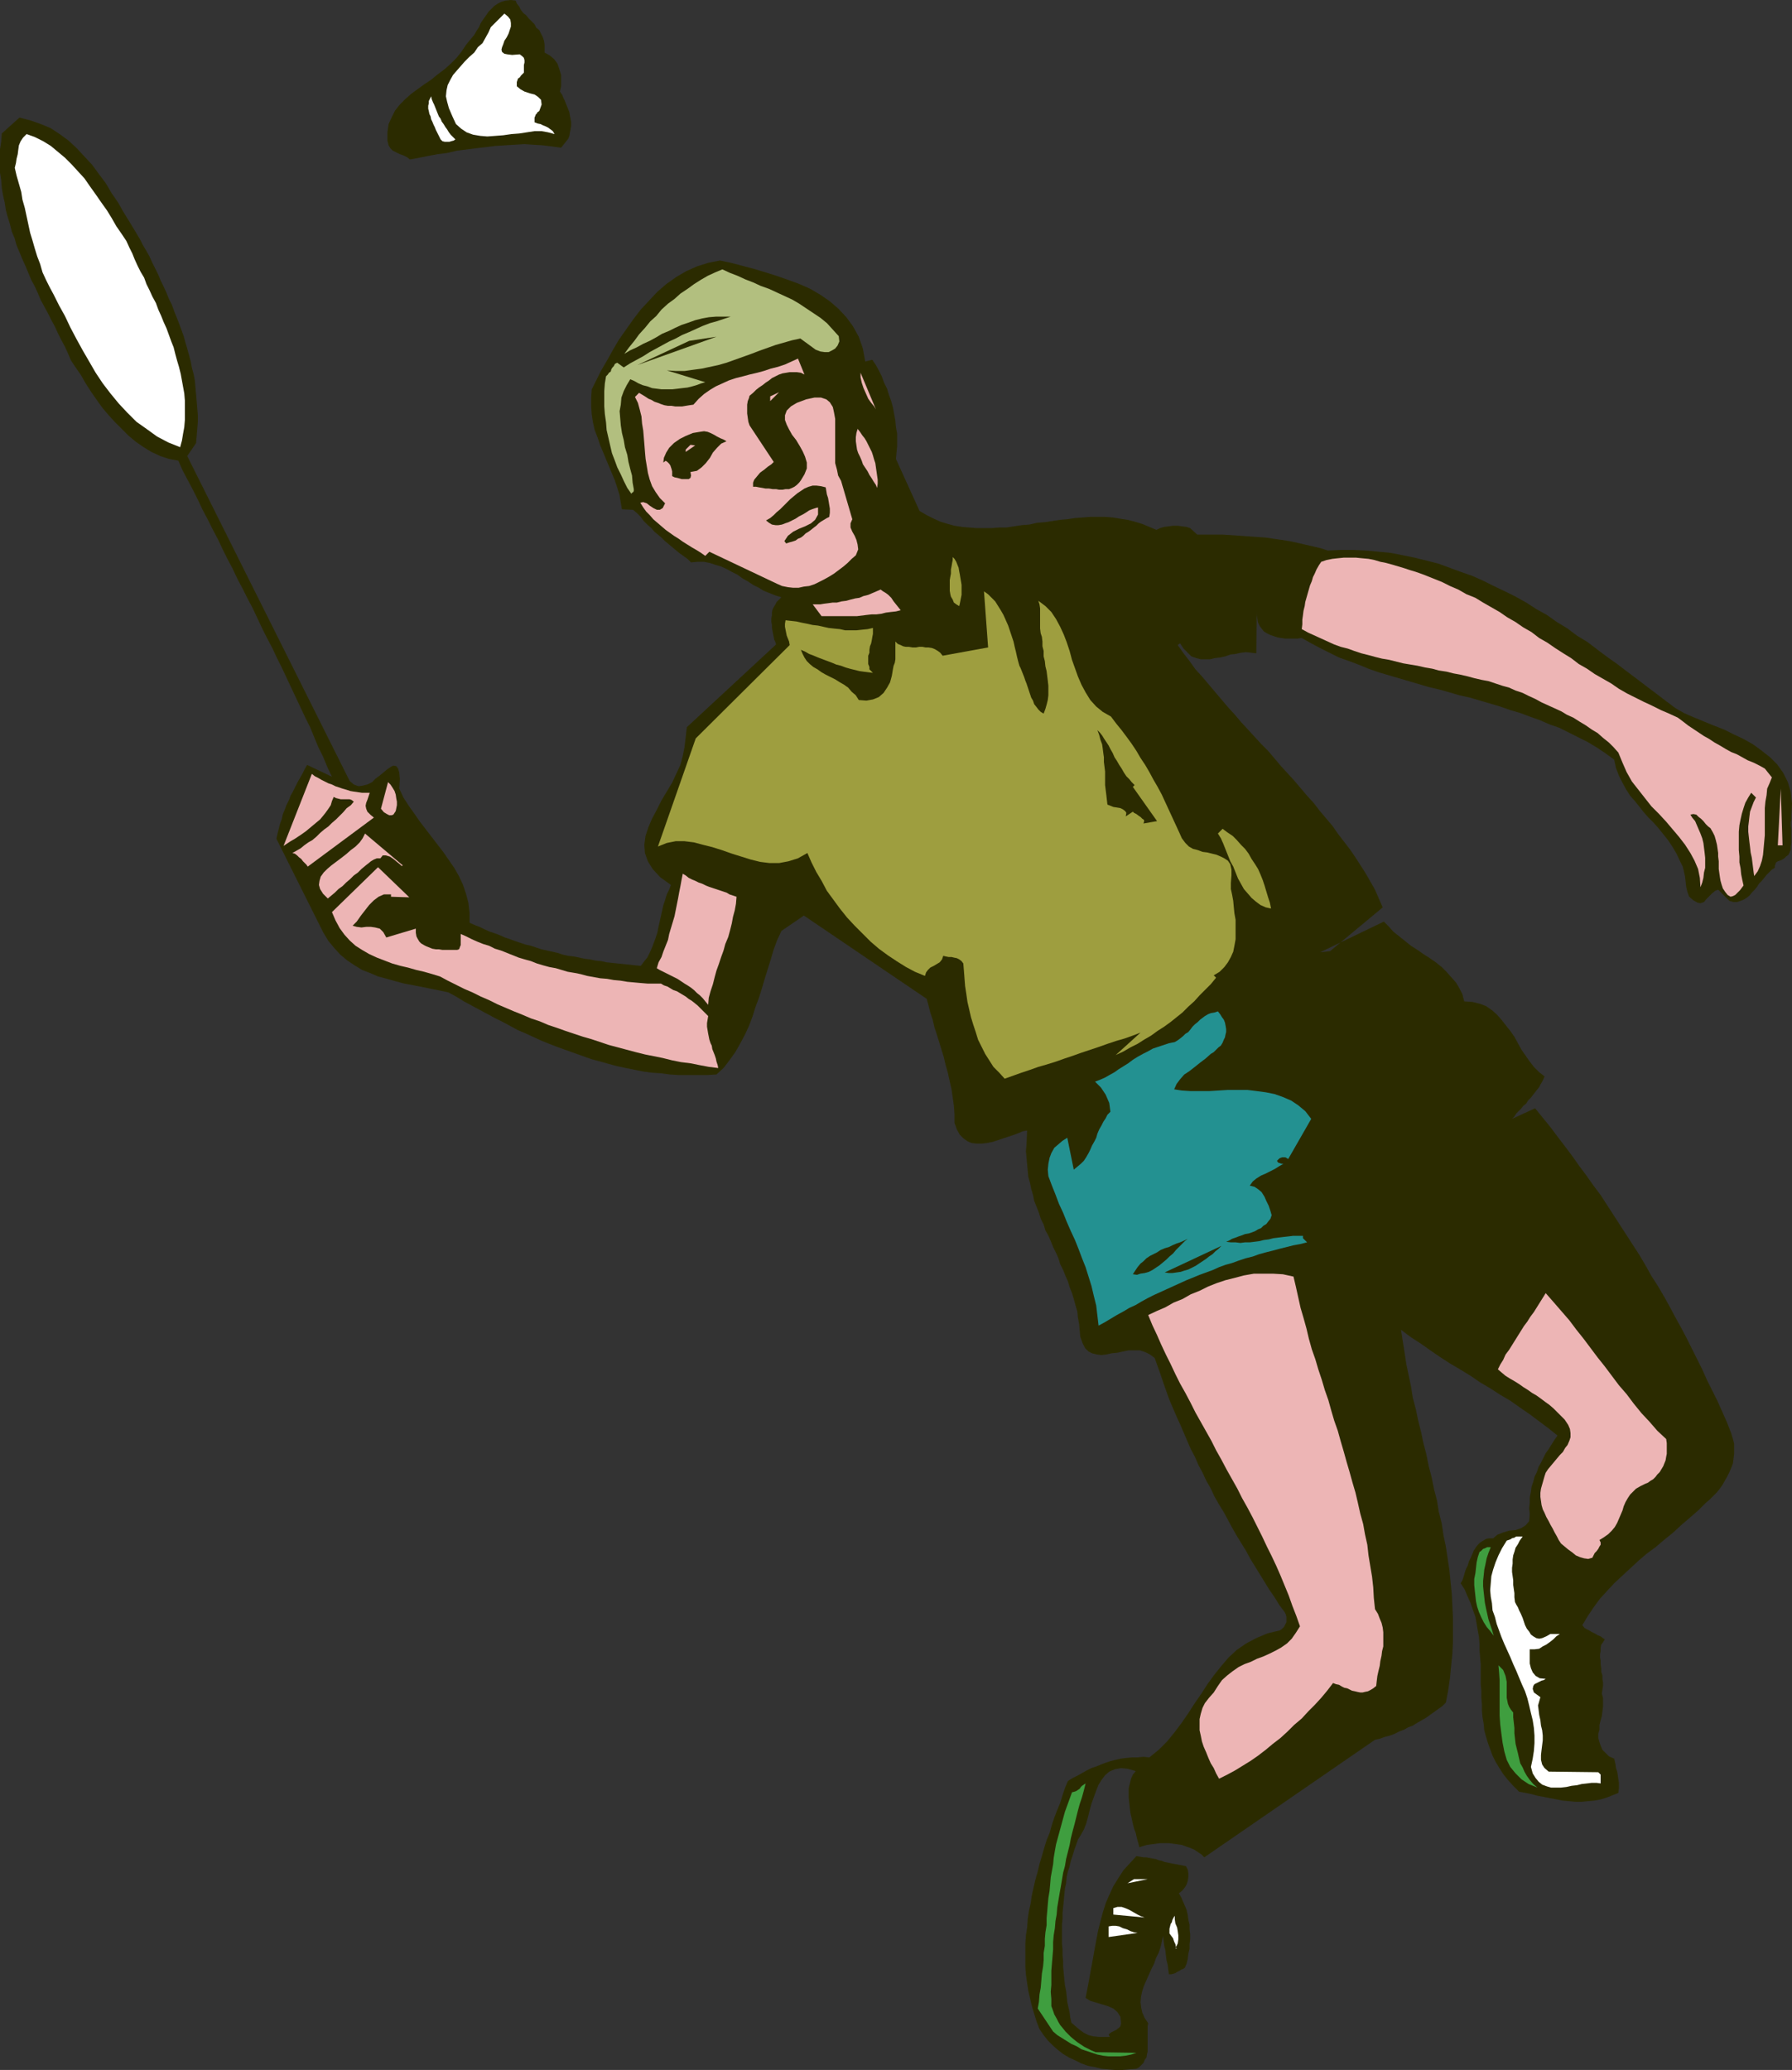 <?xml version="1.0" encoding="UTF-8" standalone="no"?>
<svg
   version="1.0"
   width="129.724mm"
   height="149.801mm"
   id="svg40"
   sodipodi:docname="Badminton - Player 4.wmf"
   xmlns:inkscape="http://www.inkscape.org/namespaces/inkscape"
   xmlns:sodipodi="http://sodipodi.sourceforge.net/DTD/sodipodi-0.dtd"
   xmlns="http://www.w3.org/2000/svg"
   xmlns:svg="http://www.w3.org/2000/svg">
  <rect width="100%" height="100%" fill="#333333" stroke="none"/>
  <sodipodi:namedview
     id="namedview40"
     pagecolor="#ffffff"
     bordercolor="#000000"
     borderopacity="0.25"
     inkscape:showpageshadow="2"
     inkscape:pageopacity="0.0"
     inkscape:pagecheckerboard="0"
     inkscape:deskcolor="#d1d1d1"
     inkscape:document-units="mm" />
  <defs
     id="defs1">
    <pattern
       id="WMFhbasepattern"
       patternUnits="userSpaceOnUse"
       width="6"
       height="6"
       x="0"
       y="0" />
  </defs>
  <path
     style="fill:#2b2b00;fill-opacity:1;fill-rule:evenodd;stroke:none"
     d="m 5.333,32.155 3.07,0.808 2.747,0.969 2.747,1.131 2.424,1.616 2.424,1.777 2.262,2.101 2.101,2.262 2.101,2.262 1.778,2.424 1.939,2.585 1.616,2.747 1.778,2.585 1.454,2.585 1.616,2.585 1.454,2.424 1.454,2.424 0.808,1.616 0.97,1.616 0.808,1.454 0.808,1.777 0.808,1.616 0.808,1.616 0.646,1.616 0.808,1.616 0.808,1.777 0.646,1.616 0.808,1.616 0.646,1.777 0.646,1.616 0.646,1.616 0.646,1.777 0.646,1.777 0.485,1.777 0.485,1.616 0.485,1.777 0.485,1.777 0.323,1.777 0.485,1.777 0.323,1.777 0.162,1.939 0.162,1.777 0.162,1.777 0.162,1.939 0.162,1.939 v 1.777 l -0.162,1.939 -0.162,1.939 -0.162,1.939 -2.424,3.555 44.44,88.869 1.131,0.969 1.293,0.485 1.131,-0.162 1.293,-0.323 1.293,-0.646 0.97,-0.969 1.293,-0.969 0.97,-0.808 0.97,-0.808 0.97,-0.646 0.646,-0.323 0.808,0.162 0.485,0.646 0.323,1.131 0.162,1.777 -0.162,2.585 1.131,2.424 1.454,2.262 1.616,2.262 1.454,2.101 1.616,2.101 1.616,2.101 1.616,2.101 1.616,2.101 1.454,2.101 1.454,2.101 1.293,2.262 1.131,2.424 0.808,2.424 0.646,2.424 0.323,2.747 v 2.747 l 1.454,0.646 1.293,0.485 1.293,0.646 1.454,0.646 1.454,0.485 1.293,0.485 1.454,0.646 1.454,0.485 1.293,0.485 1.454,0.485 1.454,0.485 1.454,0.323 1.454,0.485 1.454,0.485 1.454,0.323 1.454,0.323 1.454,0.323 1.454,0.485 1.454,0.323 1.454,0.162 1.616,0.323 1.454,0.323 1.454,0.162 1.454,0.323 1.616,0.162 1.454,0.323 1.616,0.162 1.454,0.162 1.616,0.162 1.616,0.162 1.454,0.162 1.616,0.162 0.97,-1.293 0.808,-0.969 0.646,-1.293 0.646,-1.454 0.485,-1.293 0.485,-1.293 0.485,-1.454 0.323,-1.616 0.323,-1.454 0.323,-1.454 0.323,-1.454 0.323,-1.454 0.485,-1.454 0.485,-1.616 0.646,-1.293 0.485,-1.293 -2.909,-2.101 -2.101,-2.262 -1.293,-2.101 -0.808,-2.262 -0.162,-2.262 0.323,-2.424 0.808,-2.424 0.97,-2.262 1.293,-2.424 1.293,-2.585 1.454,-2.424 1.454,-2.424 1.131,-2.424 1.131,-2.424 0.646,-2.424 0.485,-2.424 0.646,-5.494 24.402,-22.621 -0.162,-0.646 -0.323,-0.646 -0.162,-0.808 -0.162,-0.808 -0.162,-0.808 -0.162,-0.969 v -0.646 l -0.162,-0.969 v -0.808 l 0.162,-0.808 v -0.808 l 0.162,-0.808 0.323,-0.646 0.485,-0.808 0.323,-0.646 0.646,-0.646 0.646,-0.646 -1.616,-0.485 -1.616,-0.646 -1.616,-0.646 -1.293,-0.808 -1.616,-0.808 -1.454,-0.969 -1.454,-0.808 -1.293,-0.969 -1.616,-0.808 -1.454,-0.808 -1.454,-0.646 -1.616,-0.485 -1.454,-0.485 -1.616,-0.323 h -1.778 l -1.778,0.162 -0.97,-0.969 -1.131,-0.808 -1.131,-0.808 -0.97,-0.808 -0.97,-0.808 -0.97,-0.808 -0.97,-0.808 -0.97,-0.969 -0.97,-0.808 -0.97,-0.808 -0.808,-0.969 -1.131,-0.969 -0.97,-0.969 -0.808,-1.131 -0.97,-0.969 -1.131,-0.969 -3.07,-0.162 -0.323,-1.939 -0.323,-1.939 -0.646,-2.101 -0.646,-1.939 -0.808,-1.939 -0.808,-1.939 -0.808,-1.939 -0.808,-1.939 -0.808,-1.939 -0.646,-1.939 -0.808,-2.101 -0.485,-2.101 -0.323,-2.101 -0.162,-2.262 v -2.262 l 0.162,-2.424 1.293,-2.585 1.293,-2.585 1.616,-2.747 1.616,-2.908 1.616,-2.747 1.939,-2.747 1.939,-2.747 2.101,-2.747 2.262,-2.424 2.262,-2.424 2.424,-2.101 2.747,-1.939 2.747,-1.616 2.909,-1.293 3.07,-0.969 3.232,-0.646 3.07,0.646 3.07,0.808 3.07,0.808 3.232,0.969 3.07,0.969 3.232,1.131 3.07,1.131 2.909,1.293 2.747,1.616 2.586,1.777 2.424,2.101 2.101,2.262 1.778,2.424 1.616,2.908 1.131,3.232 0.646,3.555 1.939,-0.485 0.97,1.454 0.808,1.454 0.808,1.616 0.646,1.777 0.808,1.616 0.485,1.616 0.646,1.777 0.485,1.777 0.323,1.777 0.323,1.777 0.162,1.777 0.323,1.777 v 1.777 1.777 l -0.162,1.616 -0.162,1.777 6.464,14.219 1.939,1.131 1.939,0.969 1.778,0.808 2.101,0.646 1.778,0.485 2.101,0.323 1.939,0.162 2.101,0.162 h 1.939 2.101 l 2.101,-0.162 h 1.939 l 2.101,-0.323 2.101,-0.323 2.101,-0.162 2.101,-0.485 2.101,-0.162 2.101,-0.323 2.101,-0.323 1.939,-0.162 2.101,-0.323 2.101,-0.162 2.101,-0.162 h 1.939 2.101 l 2.101,0.162 1.939,0.323 2.101,0.323 1.939,0.485 2.101,0.646 1.939,0.808 1.939,0.808 0.97,-0.485 1.131,-0.323 1.293,-0.162 1.131,-0.162 h 1.293 l 1.131,0.162 1.293,0.162 0.97,0.323 1.939,1.777 h 2.424 2.262 2.262 l 2.424,0.162 2.424,0.162 2.262,0.162 2.262,0.162 2.424,0.162 2.101,0.323 2.262,0.323 2.101,0.323 2.262,0.485 2.101,0.485 2.101,0.485 2.101,0.485 1.939,0.646 3.555,-0.162 h 3.555 l 3.394,0.162 3.394,0.323 3.394,0.323 3.232,0.646 3.232,0.646 3.232,0.808 3.232,0.808 3.07,1.131 3.07,1.131 3.232,1.131 2.909,1.293 2.909,1.454 3.07,1.454 2.909,1.454 2.909,1.616 2.747,1.777 2.909,1.616 2.747,1.939 2.909,1.777 2.586,1.939 2.909,1.777 2.747,2.101 2.586,1.939 2.747,1.939 2.747,2.101 2.586,1.939 2.747,2.101 2.586,1.939 2.747,2.101 2.586,1.939 2.262,1.293 2.586,1.131 2.747,1.131 2.747,1.131 2.909,1.131 2.586,1.293 2.747,1.293 2.586,1.454 2.424,1.777 2.262,1.777 1.939,1.939 1.616,2.262 1.293,2.585 0.808,2.747 0.323,3.07 -0.162,3.393 v 0.969 l -0.162,0.808 v 0.969 l 0.162,0.969 v 0.969 0.808 1.131 0.808 l -0.162,0.969 v 0.808 l -0.323,0.808 -0.323,0.646 -0.646,0.485 -0.485,0.485 -0.808,0.485 -0.97,0.323 -0.485,0.323 -0.162,0.485 -0.162,0.485 v 0.485 l -0.808,0.485 -0.646,0.646 -0.808,0.808 -0.646,0.808 -0.646,0.808 -0.808,0.808 -0.485,0.808 -0.808,0.969 -0.646,0.646 -0.646,0.808 -0.808,0.646 -0.808,0.485 -0.808,0.323 -0.97,0.323 h -0.97 l -1.131,-0.323 -3.07,-3.07 -0.808,0.323 -0.808,0.646 -0.808,0.808 -0.808,0.808 -0.646,0.808 -0.97,0.323 -0.808,-0.162 -1.131,-0.646 -1.131,-0.969 -0.485,-1.293 -0.323,-1.293 -0.162,-1.454 -0.162,-1.454 -0.323,-1.454 -0.323,-1.293 -0.646,-1.293 -0.97,-2.101 -1.131,-1.939 -1.293,-1.939 -1.293,-1.616 -1.293,-1.616 -1.293,-1.454 -1.454,-1.454 -1.293,-1.454 -1.131,-1.454 -1.293,-1.616 -1.293,-1.454 -1.131,-1.777 -0.97,-1.777 -0.97,-1.939 -0.808,-2.101 -0.485,-2.262 -2.424,-1.777 -2.424,-1.616 -2.424,-1.454 -2.586,-1.293 -2.586,-1.293 -2.586,-1.293 -2.747,-0.969 -2.586,-1.131 -2.747,-0.969 -2.586,-0.969 -2.747,-0.808 -2.747,-0.969 -2.747,-0.808 -2.747,-0.808 -2.747,-0.808 -2.909,-0.646 -2.747,-0.808 -2.909,-0.808 -2.747,-0.646 -2.747,-0.808 -2.747,-0.808 -2.747,-0.808 -2.747,-0.808 -2.747,-0.808 -2.747,-0.969 -2.747,-1.131 -2.586,-0.969 -2.747,-0.969 -2.586,-1.293 -2.586,-1.293 -2.424,-1.293 -2.586,-1.454 -1.131,0.162 h -1.131 -1.131 -1.131 l -1.131,-0.162 -0.97,-0.162 -0.97,-0.323 -0.97,-0.323 -0.97,-0.485 -0.808,-0.485 -0.646,-0.808 -0.485,-0.646 -0.485,-0.969 -0.162,-0.969 -0.162,-1.131 v -1.293 l -0.162,11.795 -1.293,-0.162 -1.454,-0.162 -1.454,0.162 -1.454,0.323 -1.454,0.162 -1.293,0.485 -1.454,0.323 -1.454,0.162 -1.293,0.323 h -1.454 -1.131 l -1.293,-0.323 -1.293,-0.485 -0.97,-0.969 -1.131,-1.131 -0.97,-1.454 -0.646,0.485 1.616,2.262 1.616,2.101 1.616,2.262 1.778,1.939 1.778,2.101 1.778,2.101 1.778,2.101 1.778,2.101 1.778,1.939 1.778,2.101 1.939,2.101 1.778,1.939 1.778,1.939 1.939,1.939 1.778,2.101 1.778,2.101 1.778,1.939 1.778,1.939 1.778,2.101 1.778,2.101 1.778,1.939 1.616,2.101 1.778,2.101 1.778,2.101 1.454,2.101 1.616,2.101 1.616,2.101 1.454,2.101 1.454,2.262 1.454,2.262 1.293,2.262 1.293,2.262 2.101,4.847 -14.382,11.957 -2.747,0.323 17.453,-8.402 1.293,1.293 1.293,1.454 1.616,1.293 1.616,1.293 1.616,1.293 1.778,1.131 1.616,1.131 1.778,1.131 1.616,1.131 1.616,1.293 1.293,1.293 1.293,1.454 1.293,1.454 0.97,1.616 0.808,1.616 0.485,1.939 2.262,0.162 1.939,0.485 1.778,0.646 1.616,1.131 1.293,1.131 1.293,1.454 1.131,1.454 1.293,1.616 1.131,1.616 0.97,1.777 0.97,1.777 1.131,1.616 1.131,1.616 1.131,1.454 1.454,1.454 1.454,1.131 -0.323,0.808 -0.323,0.646 -0.485,0.808 -0.323,0.646 -0.646,0.808 -0.485,0.646 -0.646,0.808 -0.485,0.646 -0.808,0.808 -0.485,0.808 -0.808,0.646 -0.646,0.808 -0.646,0.646 -0.646,0.646 -0.485,0.808 -0.646,0.646 6.302,-2.908 2.101,2.585 2.101,2.585 1.939,2.585 2.101,2.747 1.939,2.585 1.939,2.747 1.939,2.585 1.939,2.747 1.939,2.585 1.778,2.747 1.778,2.747 1.778,2.747 1.778,2.747 1.778,2.747 1.778,2.747 1.616,2.747 1.616,2.908 1.778,2.747 1.616,2.747 1.616,2.908 1.454,2.747 1.616,2.908 1.454,2.747 1.454,2.908 1.454,2.908 1.454,2.908 1.293,2.908 1.454,2.908 1.454,2.908 1.293,2.908 1.293,2.908 1.131,2.908 0.485,1.616 0.323,1.293 v 1.454 1.293 l -0.162,1.293 -0.162,1.293 -0.485,1.293 -0.485,1.131 -0.646,1.293 -0.646,1.131 -0.646,1.131 -0.808,1.131 -0.808,0.969 -0.97,0.969 -0.97,0.969 -0.97,0.808 -2.101,2.101 -2.424,2.101 -2.262,1.939 -2.262,2.101 -2.424,1.939 -2.262,1.939 -2.424,1.777 -2.262,1.939 -2.262,2.101 -2.101,1.939 -2.262,2.101 -1.939,2.101 -1.939,2.101 -1.778,2.424 -1.616,2.424 -1.454,2.424 0.646,0.808 0.97,0.485 0.808,0.485 0.97,0.485 0.808,0.485 0.808,0.323 0.646,0.485 0.485,0.323 -0.485,0.808 -0.485,0.646 -0.162,0.808 v 0.969 l -0.162,0.808 v 0.969 l 0.162,0.808 v 0.969 l 0.162,1.131 v 0.969 l 0.323,0.969 v 0.969 l 0.162,0.969 v 0.969 l -0.162,0.969 -0.162,1.131 0.323,1.131 v 1.293 1.131 l -0.162,1.293 -0.162,1.293 -0.323,1.131 -0.323,1.293 v 1.293 l -0.323,1.131 v 1.131 l 0.323,1.131 0.323,0.969 0.485,1.131 0.808,0.808 0.97,0.969 1.454,0.646 0.323,1.454 0.162,1.131 0.323,0.969 0.162,0.969 0.162,1.131 0.162,0.969 v 1.293 l -0.162,1.454 -1.616,0.646 -1.616,0.646 -1.616,0.485 -1.778,0.323 -1.778,0.162 -1.616,0.162 h -1.778 l -1.616,-0.162 -1.778,-0.162 -1.616,-0.323 -1.778,-0.323 -1.616,-0.323 -1.778,-0.323 -1.778,-0.485 -1.616,-0.323 -1.778,-0.323 -1.616,-1.616 -1.454,-1.616 -1.293,-1.616 -1.131,-1.777 -0.97,-1.616 -0.808,-1.616 -0.646,-1.777 -0.646,-1.777 -0.485,-1.616 -0.485,-1.777 -0.162,-1.777 -0.323,-1.777 -0.162,-1.777 v -1.777 l -0.162,-1.777 v -1.939 l -0.162,-1.777 v -1.777 -1.939 -1.777 l -0.162,-1.777 -0.162,-1.939 v -1.777 l -0.162,-1.939 -0.323,-1.777 -0.323,-1.939 -0.323,-1.777 -0.646,-1.777 -0.646,-1.939 -0.808,-1.777 -0.808,-1.939 -1.131,-1.777 0.485,-0.808 0.323,-0.969 0.323,-1.131 0.323,-0.969 0.485,-0.969 0.323,-1.131 0.485,-0.969 0.485,-1.131 0.323,-0.808 0.646,-0.969 0.485,-0.646 0.646,-0.646 0.808,-0.485 0.808,-0.485 0.808,-0.162 h 1.131 l 1.131,-0.969 1.616,-0.646 1.616,-0.485 1.778,-0.162 1.454,-0.485 1.293,-0.808 0.97,-1.131 0.162,-1.939 -0.162,-1.616 0.162,-1.454 v -1.454 l 0.323,-1.616 0.162,-1.293 0.485,-1.454 0.323,-1.293 0.646,-1.293 0.485,-1.454 0.646,-1.131 0.646,-1.293 0.646,-1.293 0.808,-1.131 0.808,-1.293 0.808,-1.293 0.808,-1.131 -2.424,-1.939 -2.586,-1.939 -2.586,-1.939 -2.586,-1.777 -2.747,-1.939 -2.747,-1.616 -2.747,-1.777 -2.747,-1.616 -2.586,-1.777 -2.909,-1.777 -2.747,-1.616 -2.747,-1.777 -2.586,-1.777 -2.747,-1.939 -2.747,-1.777 -2.586,-1.939 0.485,3.07 0.485,3.07 0.485,3.232 0.646,3.07 0.646,3.07 0.485,3.07 0.808,3.07 0.646,3.07 0.808,3.232 0.646,3.07 0.808,3.07 0.646,3.232 0.808,3.07 0.646,3.232 0.808,3.07 0.485,3.07 0.808,3.232 0.485,3.232 0.646,3.07 0.485,3.232 0.485,3.232 0.323,3.232 0.323,3.232 0.162,3.232 0.162,3.232 v 3.232 3.393 l -0.162,3.232 -0.323,3.232 -0.323,3.393 -0.485,3.393 -0.646,3.393 -0.97,0.969 -1.131,0.808 -1.131,0.808 -1.131,0.808 -1.131,0.808 -1.131,0.646 -1.131,0.646 -1.293,0.808 -1.293,0.485 -1.131,0.646 -1.293,0.485 -1.293,0.646 -1.293,0.485 -1.293,0.323 -1.293,0.485 -1.454,0.323 -46.702,32.155 -0.808,-0.808 -0.97,-0.646 -0.97,-0.646 -1.131,-0.485 -0.97,-0.323 -1.293,-0.485 -1.131,-0.162 -1.131,-0.162 -1.293,-0.162 h -1.293 -1.131 l -1.131,0.162 -1.293,0.162 -1.131,0.162 -1.131,0.323 -0.97,0.323 -0.323,-1.293 -0.323,-1.131 -0.323,-1.454 -0.485,-1.293 -0.323,-1.293 -0.323,-1.454 -0.323,-1.454 -0.162,-1.293 -0.162,-1.454 -0.162,-1.454 v -1.293 -1.293 l 0.323,-1.293 0.323,-1.293 0.485,-1.131 0.808,-0.969 -2.262,-0.646 -1.778,-0.162 -1.778,0.323 -1.454,0.646 -1.131,0.969 -0.97,1.293 -0.808,1.293 -0.646,1.616 -0.646,1.777 -0.646,1.777 -0.485,1.777 -0.485,1.939 -0.485,1.777 -0.646,1.616 -0.808,1.454 -0.808,1.293 -0.485,1.454 -0.485,1.293 -0.485,1.616 -0.485,1.454 -0.323,1.454 -0.485,1.454 -0.323,1.454 -0.162,1.777 -0.323,1.454 -0.162,1.616 -0.162,1.777 -0.162,1.616 -0.162,1.616 v 1.616 l -0.162,1.616 v 1.777 1.616 1.777 l 0.162,1.616 v 1.616 l 0.162,1.616 v 1.616 l 0.162,1.616 0.162,1.777 0.162,1.454 0.323,1.616 0.162,1.454 0.162,1.616 0.323,1.454 0.323,1.454 0.162,1.293 0.323,1.454 1.131,0.969 1.131,0.969 1.131,0.808 1.293,0.646 1.293,0.323 1.454,0.162 h 1.454 1.616 l -0.323,-0.646 0.323,-0.323 0.485,-0.323 0.646,-0.323 0.646,-0.323 0.646,-0.485 0.485,-0.485 0.162,-0.808 -0.162,-1.777 -0.808,-1.293 -1.131,-0.969 -1.454,-0.646 -1.616,-0.485 -1.616,-0.485 -1.616,-0.485 -1.293,-0.808 0.485,-2.424 0.485,-2.585 0.485,-2.747 0.485,-2.585 0.485,-2.747 0.485,-2.585 0.485,-2.585 0.646,-2.585 0.646,-2.424 0.808,-2.585 0.97,-2.262 1.131,-2.424 1.293,-2.101 1.454,-2.262 1.778,-1.939 1.778,-1.939 0.97,0.162 0.97,0.162 h 0.808 l 0.808,0.162 0.808,0.162 0.97,0.162 0.808,0.323 0.808,0.162 0.808,0.323 0.808,0.162 0.808,0.162 0.808,0.162 0.97,0.162 0.808,0.162 0.808,0.162 0.808,0.162 0.485,0.969 0.162,0.969 v 0.969 l -0.162,1.131 -0.323,0.969 -0.485,0.808 -0.646,0.808 -0.97,0.808 0.646,1.131 0.485,1.131 0.485,1.131 0.485,1.131 0.323,1.454 0.162,1.293 0.323,1.293 v 1.293 l 0.162,1.293 v 1.454 l -0.162,1.293 v 1.293 l -0.323,1.293 -0.162,1.454 -0.323,1.293 -0.485,1.131 -0.485,0.323 -0.485,0.162 -0.485,0.323 -0.646,0.323 -0.485,0.323 -0.485,0.162 -0.646,0.162 h -0.646 l -0.162,-1.293 -0.162,-1.293 -0.323,-1.293 -0.162,-1.293 -0.162,-1.454 -0.323,-1.293 -0.162,-1.293 -0.162,-1.293 -0.323,1.616 -0.323,1.454 -0.485,1.454 -0.808,1.616 -0.485,1.454 -0.808,1.616 -0.646,1.454 -0.646,1.454 -0.646,1.454 -0.485,1.454 -0.323,1.454 -0.162,1.616 0.162,1.454 0.323,1.454 0.646,1.454 0.97,1.454 -0.162,0.808 v 0.808 0.808 0.808 0.808 0.969 0.808 0.969 0.969 l -0.162,0.646 -0.162,0.969 -0.485,0.646 -0.323,0.808 -0.485,0.485 -0.646,0.646 -0.808,0.485 -1.939,0.162 -1.939,0.162 h -1.939 l -1.939,-0.162 -1.778,-0.162 -1.939,-0.485 -1.778,-0.323 -1.778,-0.646 -1.616,-0.808 -1.778,-0.808 -1.616,-0.969 -1.454,-1.131 -1.293,-1.131 -1.454,-1.454 -1.131,-1.454 -1.131,-1.616 -0.808,-2.101 -0.646,-2.101 -0.646,-2.101 -0.485,-2.101 -0.485,-2.101 -0.323,-2.101 -0.323,-2.262 -0.162,-2.101 v -2.262 -2.101 -2.101 l 0.162,-2.262 0.323,-2.101 0.162,-2.262 0.323,-2.262 0.485,-2.101 0.323,-2.262 0.485,-2.101 0.485,-2.101 0.646,-2.262 0.485,-2.101 0.646,-2.101 0.646,-2.262 0.646,-2.101 0.808,-1.939 0.646,-2.262 0.646,-1.939 0.808,-2.101 0.808,-1.939 0.646,-2.101 0.646,-1.939 0.808,-1.939 1.293,-0.808 1.293,-0.646 1.454,-0.808 1.131,-0.646 1.293,-0.646 1.454,-0.485 1.131,-0.485 1.293,-0.485 1.454,-0.485 1.293,-0.323 1.454,-0.323 1.293,-0.162 1.616,-0.162 h 1.616 l 1.616,-0.162 1.616,0.162 2.586,-2.101 2.262,-2.262 2.101,-2.585 1.939,-2.585 1.778,-2.585 1.778,-2.747 1.778,-2.585 1.778,-2.747 1.778,-2.424 1.939,-2.424 1.939,-2.262 2.262,-2.101 2.586,-1.777 2.747,-1.454 3.07,-1.293 3.394,-0.808 0.646,-0.485 0.485,-0.485 0.323,-0.646 0.323,-0.646 v -0.646 -0.808 l -0.162,-0.646 -0.323,-0.646 -1.454,-1.939 -1.293,-2.101 -1.454,-2.101 -1.293,-2.101 -1.293,-2.101 -1.293,-2.101 -1.293,-2.101 -1.131,-2.101 -1.293,-2.101 -1.293,-2.101 -1.293,-2.262 -1.131,-2.101 -1.131,-2.101 -1.293,-2.101 -1.293,-2.262 -0.97,-2.101 -1.293,-2.262 -0.97,-2.101 -1.131,-2.101 -0.97,-2.262 -1.131,-2.101 -0.97,-2.262 -0.97,-2.262 -0.97,-2.262 -0.97,-2.101 -0.97,-2.262 -0.97,-2.262 -0.808,-2.262 -0.808,-2.262 -0.808,-2.424 -0.808,-2.262 -0.808,-2.262 -1.293,-0.969 -1.293,-0.646 -1.454,-0.485 h -1.616 -1.454 l -1.616,0.323 -1.454,0.323 -1.616,0.162 -1.454,0.323 -1.293,0.162 -1.293,-0.162 -1.293,-0.323 -0.97,-0.485 -0.97,-0.969 -0.646,-1.293 -0.646,-1.777 -0.162,-1.777 -0.162,-1.777 -0.323,-1.777 -0.162,-1.616 -0.485,-1.616 -0.485,-1.777 -0.485,-1.616 -0.646,-1.616 -0.485,-1.616 -0.646,-1.454 -0.646,-1.616 -0.808,-1.616 -0.485,-1.616 -0.646,-1.454 -0.808,-1.616 -0.646,-1.616 -0.646,-1.454 -0.808,-1.454 -0.485,-1.616 -0.808,-1.616 -0.485,-1.616 -0.646,-1.616 -0.646,-1.616 -0.323,-1.616 -0.485,-1.616 -0.323,-1.616 -0.485,-1.777 -0.162,-1.616 -0.162,-1.777 -0.162,-1.777 -0.162,-1.777 0.162,-1.939 0.162,-3.716 -1.131,0.162 -1.131,0.485 -1.293,0.485 -1.454,0.485 -1.454,0.485 -1.454,0.485 -1.454,0.485 -1.616,0.323 -1.454,0.162 h -1.293 l -1.454,-0.162 -1.131,-0.485 -1.131,-0.808 -0.97,-0.969 -0.808,-1.454 -0.646,-1.777 v -2.424 l -0.162,-2.262 -0.323,-2.262 -0.323,-2.262 -0.485,-2.101 -0.485,-2.262 -0.646,-2.262 -0.485,-2.101 -0.646,-2.101 -0.646,-2.101 -0.646,-2.101 -0.646,-1.939 -0.485,-2.101 -0.646,-1.939 -0.485,-1.939 -0.485,-1.777 -33.613,-22.783 -6.141,4.201 -1.131,2.424 -0.97,2.585 -0.808,2.747 -0.808,2.585 -0.808,2.585 -0.808,2.747 -0.808,2.585 -0.97,2.585 -0.808,2.585 -0.97,2.585 -1.131,2.424 -1.293,2.424 -1.293,2.262 -1.616,2.262 -1.616,2.101 -1.939,1.777 -2.586,0.162 h -2.586 -2.586 -2.586 l -2.424,-0.162 -2.424,-0.323 -2.424,-0.162 -2.424,-0.323 -2.424,-0.485 -2.424,-0.485 -2.262,-0.485 -2.424,-0.646 -2.262,-0.646 -2.424,-0.646 -2.262,-0.808 -2.262,-0.808 -2.262,-0.808 -2.262,-0.808 -2.101,-0.808 -2.424,-0.969 -2.101,-0.969 -2.101,-0.969 -2.262,-0.969 -2.101,-1.131 -2.101,-1.131 -2.262,-1.131 -2.101,-1.131 -2.101,-1.131 -2.101,-1.131 -2.101,-1.131 -2.101,-1.293 -2.101,-1.131 -2.262,-0.485 -2.424,-0.485 -2.424,-0.485 -2.424,-0.485 -2.586,-0.485 -2.424,-0.646 -2.262,-0.646 -2.424,-0.646 -2.262,-0.969 -2.101,-0.808 -2.101,-1.293 -1.939,-1.293 -1.939,-1.616 -1.616,-1.777 -1.616,-1.939 -1.454,-2.424 -12.766,-25.53 0.323,-1.454 0.323,-1.293 0.323,-1.293 0.485,-1.293 0.323,-1.454 0.485,-1.131 0.485,-1.293 0.646,-1.293 0.485,-1.293 0.646,-1.131 0.646,-1.293 0.646,-1.293 0.646,-1.131 0.646,-1.131 0.646,-1.293 0.646,-1.131 6.787,3.232 -1.293,-2.747 -1.131,-2.747 -1.293,-2.585 -1.131,-2.747 -1.131,-2.747 -1.293,-2.585 -1.293,-2.747 -1.293,-2.747 -1.293,-2.747 -1.293,-2.747 -1.293,-2.747 -1.293,-2.585 -1.293,-2.747 -1.454,-2.747 -1.293,-2.585 -1.293,-2.747 -1.293,-2.747 -1.454,-2.747 -1.293,-2.585 -1.454,-2.747 -1.293,-2.747 -1.454,-2.747 -1.293,-2.585 -1.293,-2.747 -1.454,-2.747 -1.293,-2.585 -1.454,-2.747 -1.293,-2.747 -1.293,-2.585 -1.454,-2.747 -1.454,-2.747 -1.131,-2.585 -2.586,-0.485 -2.424,-0.808 -2.424,-1.131 -2.101,-1.293 -2.101,-1.454 -1.939,-1.616 -1.939,-1.939 -1.778,-1.777 -1.778,-1.939 -1.778,-2.101 -1.616,-2.262 -1.454,-2.101 -1.454,-2.262 -1.293,-2.262 -1.454,-2.101 -1.293,-1.939 -0.808,-1.939 -0.808,-1.777 -0.97,-1.777 -0.97,-1.939 -0.808,-1.777 -0.97,-1.777 -0.97,-1.939 -0.97,-1.777 -0.97,-1.777 -0.808,-1.939 L 9.534,78.367 8.565,76.589 7.757,74.65 6.949,72.711 6.141,70.934 5.333,68.995 4.525,67.056 4.04,65.279 3.232,63.34 2.747,61.401 2.101,59.3 1.616,57.523 1.293,55.422 0.808,53.322 0.485,51.383 0.323,49.282 0,47.182 V 45.243 42.98 40.88 L 0.323,38.779 0.485,36.517 Z"
     id="path1" />
  <path
     style="fill:#ffffff;fill-opacity:1;fill-rule:evenodd;stroke:none"
     d="m 7.272,36.679 2.262,0.808 2.262,1.131 2.101,1.293 1.939,1.616 1.939,1.616 1.778,1.777 1.778,1.939 1.778,1.939 1.454,2.101 1.616,2.262 1.454,2.101 1.616,2.262 1.293,2.101 1.293,2.262 1.454,2.101 1.293,1.939 0.808,1.777 0.808,1.616 0.646,1.616 0.808,1.777 0.808,1.616 0.97,1.616 0.646,1.777 0.808,1.616 0.808,1.777 0.97,1.777 0.646,1.777 0.808,1.777 0.646,1.616 0.808,1.777 0.646,1.777 0.646,1.777 0.646,1.616 0.485,1.939 0.485,1.777 0.485,1.616 0.485,1.939 0.323,1.777 0.323,1.777 0.323,1.777 0.162,1.939 v 1.777 1.777 1.777 l -0.162,1.939 -0.323,1.777 -0.323,1.939 -0.485,1.777 -3.232,-1.293 -3.07,-1.616 -2.909,-2.101 -2.747,-1.939 -2.586,-2.585 -2.262,-2.424 -2.262,-2.747 -2.101,-2.747 -1.939,-2.908 -1.778,-3.07 -1.778,-3.07 L 20.846,92.586 19.23,89.516 17.776,86.446 16.16,83.537 14.706,80.629 13.574,78.528 12.605,76.589 11.635,74.489 10.989,72.227 10.181,70.126 9.534,68.025 8.888,65.763 8.242,63.663 7.757,61.401 7.272,59.138 6.787,56.876 6.141,54.614 5.818,52.514 5.171,50.252 4.525,47.989 4.04,45.889 4.363,44.596 4.525,43.465 4.848,42.173 5.01,40.88 5.171,39.749 5.656,38.618 6.302,37.648 Z"
     id="path2" />
  <path
     style="fill:#edb5b5;fill-opacity:1;fill-rule:evenodd;stroke:none"
     d="m 85.325,211.671 0.808,0.646 0.97,0.485 0.808,0.485 0.97,0.485 0.97,0.485 0.97,0.323 0.97,0.485 0.97,0.323 0.97,0.323 1.131,0.323 0.97,0.323 0.97,0.162 1.131,0.162 1.131,0.162 h 0.97 1.131 l -0.323,0.969 -0.323,0.969 -0.323,0.808 -0.162,0.808 0.162,0.808 0.323,0.808 0.808,0.808 0.97,0.808 -18.099,13.411 -0.323,-0.485 -0.485,-0.485 -0.485,-0.485 -0.485,-0.646 -0.646,-0.485 -0.485,-0.485 -0.646,-0.485 -0.646,-0.162 1.131,-0.646 1.131,-0.646 0.97,-0.808 1.131,-0.808 1.131,-0.646 1.131,-0.969 0.97,-0.969 1.131,-0.969 1.131,-0.808 0.97,-0.969 1.131,-0.969 0.97,-0.969 0.97,-0.969 0.97,-1.131 1.131,-0.808 0.808,-0.969 -0.646,-0.485 -0.485,-0.162 h -0.808 -0.808 -0.808 l -0.646,-0.162 -0.646,-0.162 -0.646,-0.323 -0.485,1.131 -0.323,1.131 -0.646,0.969 -0.808,1.131 -0.646,0.808 -0.808,0.969 -0.97,0.808 -0.97,0.808 -0.97,0.808 -0.97,0.808 -1.131,0.808 -0.97,0.646 -0.97,0.646 -1.131,0.646 -0.97,0.646 -0.97,0.646 z"
     id="path3" />
  <path
     style="fill:#edb5b5;fill-opacity:1;fill-rule:evenodd;stroke:none"
     d="m 110.211,236.715 -0.323,0.162 -0.485,-0.485 -0.808,-0.646 -0.97,-0.808 -0.97,-0.646 -1.131,-0.323 h -0.808 l -0.646,0.808 h -0.485 -0.485 l -0.808,0.323 -0.808,0.485 -0.808,0.646 -0.808,0.646 -0.97,0.808 -0.97,0.969 -1.131,0.808 -0.97,0.969 -1.131,0.969 -0.97,0.969 -1.131,0.808 -0.97,0.969 -0.97,0.808 -0.97,0.808 -1.293,-1.293 -0.808,-1.293 -0.323,-1.131 0.162,-1.131 0.323,-1.131 0.808,-1.131 0.97,-0.969 1.131,-0.969 1.293,-0.969 1.293,-0.969 1.454,-1.131 1.293,-1.131 1.293,-0.969 1.131,-1.131 0.808,-1.131 0.646,-1.293 z"
     id="path4" />
  <path
     style="fill:#edb5b5;fill-opacity:1;fill-rule:evenodd;stroke:none"
     d="m 111.989,245.441 -5.01,-0.162 v -0.646 h -1.939 l -1.454,0.646 -1.293,0.969 -1.293,1.293 -1.131,1.454 -1.131,1.454 -1.131,1.616 -1.131,1.131 1.131,0.323 1.293,0.162 1.293,-0.162 h 1.293 l 1.131,0.162 1.293,0.323 0.97,0.969 0.808,1.454 8.08,-2.424 v 1.131 l 0.162,0.969 0.323,0.646 0.485,0.808 0.485,0.485 0.808,0.485 0.646,0.323 0.808,0.323 0.808,0.323 0.97,0.162 h 0.808 l 0.97,0.162 h 0.97 0.97 0.97 0.808 0.323 l 0.485,-0.162 0.162,-0.323 0.162,-0.485 0.162,-0.323 v -0.323 -0.485 -0.323 -1.939 l 1.454,0.646 1.616,0.808 1.454,0.646 1.616,0.646 1.616,0.485 1.616,0.808 1.616,0.485 1.616,0.646 1.616,0.646 1.616,0.646 1.616,0.485 1.778,0.485 1.616,0.646 1.616,0.485 1.778,0.485 1.778,0.323 1.616,0.485 1.616,0.485 1.939,0.323 1.616,0.323 1.778,0.485 1.778,0.323 1.778,0.323 1.939,0.162 1.778,0.323 1.778,0.162 1.939,0.323 1.778,0.162 1.778,0.162 1.939,0.162 h 1.778 1.939 l 0.808,0.485 0.97,0.323 0.808,0.485 0.808,0.485 0.97,0.323 0.808,0.485 0.808,0.485 0.808,0.485 0.808,0.646 0.808,0.485 0.808,0.646 0.808,0.646 0.646,0.646 0.808,0.808 0.646,0.646 0.808,0.808 -0.162,0.969 -0.162,0.969 v 0.969 l 0.162,0.969 0.162,0.969 0.162,0.808 0.162,0.808 0.323,0.969 0.323,0.646 0.162,0.969 0.323,0.808 0.323,0.808 0.323,0.969 0.162,0.808 0.323,0.969 0.162,0.808 -2.586,-0.323 -2.586,-0.485 -2.424,-0.485 -2.586,-0.323 -2.424,-0.485 -2.586,-0.646 -2.424,-0.485 -2.424,-0.485 -2.586,-0.646 -2.424,-0.646 -2.424,-0.646 -2.424,-0.646 -2.424,-0.808 -2.424,-0.808 -2.262,-0.646 -2.424,-0.808 -2.424,-0.808 -2.262,-0.808 -2.424,-0.808 -2.262,-0.969 -2.424,-0.808 -2.262,-0.969 -2.424,-0.969 -2.262,-0.969 -2.262,-0.969 -2.262,-1.131 -2.262,-0.969 -2.262,-1.131 -2.262,-0.969 -2.262,-1.131 -2.262,-1.131 -2.101,-1.131 -2.101,-0.646 -2.262,-0.646 -2.101,-0.485 -2.262,-0.646 -2.101,-0.485 -2.262,-0.646 -2.101,-0.808 -2.101,-0.808 -2.101,-0.969 -1.939,-1.131 -1.778,-1.131 -1.616,-1.454 -1.454,-1.616 -1.293,-1.777 -1.131,-2.101 -0.97,-2.262 12.605,-12.28 z"
     id="path5" />
  <path
     style="fill:#2b2b00;fill-opacity:1;fill-rule:evenodd;stroke:none"
     d="m 127.502,12.28 0.646,-0.808 0.808,-0.969 0.808,-0.969 0.646,-1.131 0.646,-0.969 0.485,-1.131 0.646,-0.969 0.808,-1.131 0.646,-0.969 0.808,-0.808 0.808,-0.808 0.97,-0.646 0.97,-0.485 1.131,-0.323 L 139.784,0 l 1.293,0.162 0.323,0.808 0.646,0.808 0.485,0.969 0.646,0.808 0.808,0.646 0.646,0.808 0.808,0.808 0.808,0.808 0.485,0.969 0.808,0.646 0.485,0.969 0.485,0.969 0.323,0.969 0.162,0.969 v 1.131 1.131 l 1.454,0.808 1.131,0.969 0.97,1.293 0.485,1.454 0.485,1.616 v 1.454 1.616 l -0.323,1.454 0.323,0.485 0.323,0.485 0.323,0.808 0.323,0.646 0.323,0.808 0.323,0.808 0.323,0.808 0.323,0.808 0.162,0.969 0.162,0.808 0.162,0.969 v 0.969 l -0.162,0.969 -0.162,0.808 -0.162,0.969 -0.323,0.808 -1.939,2.424 -2.424,-0.323 -2.586,-0.323 -2.586,-0.162 -2.424,-0.162 -2.747,0.162 -2.586,0.162 -2.586,0.162 -2.586,0.323 -2.747,0.323 -2.586,0.323 -2.586,0.323 -2.747,0.646 -2.586,0.323 -2.586,0.485 -2.424,0.485 -2.586,0.485 -0.808,-0.646 -0.97,-0.485 -0.97,-0.323 -0.97,-0.485 -0.97,-0.485 -0.646,-0.646 -0.485,-0.808 -0.323,-1.293 v -2.262 l 0.323,-2.262 0.808,-1.777 0.97,-1.939 1.293,-1.616 1.454,-1.454 1.616,-1.454 1.778,-1.293 1.778,-1.293 1.939,-1.293 1.778,-1.454 1.939,-1.454 1.616,-1.454 1.616,-1.616 1.293,-1.616 z"
     id="path6" />
  <path
     style="fill:#edb5b5;fill-opacity:1;fill-rule:evenodd;stroke:none"
     d="m 106.171,213.933 0.646,0.646 0.646,0.969 0.485,0.808 0.323,0.969 0.162,1.131 0.162,0.808 v 0.969 l -0.162,0.808 -0.162,0.808 -0.323,0.485 -0.323,0.485 -0.485,0.162 h -0.646 l -0.646,-0.323 -0.808,-0.485 -0.808,-0.969 z"
     id="path7" />
  <path
     style="fill:#ffffff;fill-opacity:1;fill-rule:evenodd;stroke:none"
     d="m 117.968,26.338 0.162,0.808 0.323,0.808 0.323,0.646 0.323,0.808 0.323,0.808 0.323,0.808 0.323,0.808 0.485,0.646 0.323,0.808 0.485,0.646 0.485,0.808 0.485,0.646 0.485,0.808 0.485,0.646 0.646,0.646 0.646,0.646 -0.485,0.323 -0.646,0.162 -0.485,0.162 h -0.646 -0.646 l -0.646,-0.162 -0.485,-0.485 -0.323,-0.646 -0.323,-0.646 -0.323,-0.646 -0.323,-0.646 -0.323,-0.808 -0.323,-0.646 -0.323,-0.808 -0.323,-0.646 -0.162,-0.808 -0.323,-0.646 -0.162,-0.808 -0.162,-0.646 v -0.808 l 0.162,-0.646 v -0.646 l 0.323,-0.646 z"
     id="path8" />
  <path
     style="fill:#ffffff;fill-opacity:1;fill-rule:evenodd;stroke:none"
     d="m 138.006,3.716 0.97,0.808 0.646,0.808 0.162,0.969 v 0.969 l -0.323,0.969 -0.323,0.969 -0.485,0.969 -0.646,0.969 -0.323,0.969 -0.323,0.808 -0.162,0.646 0.162,0.646 0.646,0.485 0.808,0.162 1.293,0.162 2.101,-0.162 0.646,0.485 0.485,0.485 0.162,0.646 v 0.646 l -0.162,0.646 v 0.808 0.646 0.646 l -0.485,0.485 -0.323,0.323 -0.323,0.485 -0.485,0.323 -0.162,0.485 -0.162,0.485 v 0.485 0.646 l 0.97,0.808 1.131,0.646 1.454,0.485 1.293,0.323 0.97,0.646 0.808,0.808 0.162,1.293 -0.646,1.777 -0.485,0.323 -0.162,0.323 -0.323,0.323 -0.162,0.485 -0.162,0.323 v 0.485 0.485 0.323 l 0.808,0.323 0.808,0.162 0.646,0.323 0.808,0.323 0.646,0.323 0.646,0.485 0.646,0.485 0.485,0.808 -1.778,-0.485 -1.778,-0.323 h -1.939 l -2.101,0.323 -2.101,0.323 -2.101,0.162 -2.262,0.323 -2.101,0.162 -2.262,0.162 -1.939,-0.162 -1.939,-0.323 -1.778,-0.646 -1.454,-0.969 -1.454,-1.293 -0.97,-2.101 -0.97,-2.262 -0.485,-1.777 -0.323,-1.454 0.162,-1.616 0.323,-1.454 0.646,-1.293 0.808,-1.454 0.97,-1.131 1.131,-1.293 1.131,-1.293 1.293,-1.293 1.293,-1.131 0.97,-1.454 1.293,-1.131 0.808,-1.454 0.808,-1.454 0.646,-1.454 z"
     id="path9" />
  <path
     style="fill:#b2bf7f;fill-opacity:1;fill-rule:evenodd;stroke:none"
     d="m 168.872,99.21 1.778,1.293 1.778,-1.131 1.778,-0.969 1.778,-0.969 1.778,-1.131 1.778,-0.969 1.778,-0.969 1.778,-0.969 1.778,-0.808 1.778,-0.969 1.939,-0.808 1.778,-0.808 1.778,-0.808 2.101,-0.808 1.778,-0.485 1.939,-0.646 1.939,-0.646 h -1.939 -2.101 l -1.939,0.162 -1.778,0.323 -1.939,0.485 -1.778,0.646 -1.939,0.646 -1.778,0.808 -1.616,0.808 -1.939,0.808 -1.616,0.969 -1.778,0.969 -1.778,0.808 -1.778,0.969 -1.778,0.808 -1.616,0.969 1.293,-1.777 1.454,-1.777 1.293,-1.777 1.616,-1.777 1.454,-1.777 1.616,-1.454 1.454,-1.777 1.778,-1.616 1.778,-1.293 1.616,-1.454 1.939,-1.293 1.778,-1.293 1.778,-1.131 1.939,-1.131 2.101,-0.969 1.939,-0.808 2.101,0.969 2.101,0.808 2.101,0.969 2.101,0.808 2.101,0.969 2.262,0.808 2.101,0.969 2.101,0.969 2.101,0.969 1.939,1.131 1.939,1.293 1.939,1.293 1.939,1.293 1.778,1.454 1.616,1.777 1.616,1.777 0.162,1.454 -0.485,1.131 -0.646,0.808 -0.808,0.485 -0.97,0.485 h -1.131 l -1.131,-0.162 -1.293,-0.485 -4.202,-3.07 -2.262,0.485 -2.262,0.646 -2.262,0.646 -2.262,0.808 -2.262,0.808 -2.101,0.808 -2.262,0.808 -2.262,0.808 -2.262,0.808 -2.262,0.646 -2.262,0.485 -2.262,0.485 -2.424,0.323 -2.262,0.323 h -2.424 l -2.424,-0.162 10.504,3.232 -1.131,0.323 -1.293,0.485 -1.131,0.323 -1.293,0.323 -1.454,0.162 -1.293,0.162 -1.454,0.162 h -1.454 -1.454 l -1.293,-0.162 -1.293,-0.162 -1.293,-0.485 -1.293,-0.323 -1.131,-0.485 -1.131,-0.646 -1.131,-0.485 -0.97,1.616 -0.808,1.616 -0.646,1.777 -0.162,1.939 -0.323,1.777 0.162,1.939 0.162,1.939 0.323,2.101 0.485,1.939 0.323,1.939 0.646,2.101 0.323,1.939 0.485,1.939 0.485,1.777 0.162,1.939 0.323,1.777 v 0.485 l -0.162,0.323 -0.323,0.162 -0.162,0.323 -1.131,-1.616 -0.97,-1.939 -0.808,-1.777 -0.97,-1.939 -0.646,-1.777 -0.808,-2.101 -0.485,-2.101 -0.485,-2.101 -0.485,-2.101 -0.162,-2.101 -0.323,-2.262 -0.162,-2.101 v -1.939 -2.262 l 0.162,-2.101 0.323,-1.939 0.485,-0.485 0.323,-0.485 0.485,-0.323 0.162,-0.646 0.323,-0.485 0.323,-0.323 0.323,-0.646 z"
     id="path10" />
  <path
     style="fill:#edb5b5;fill-opacity:1;fill-rule:evenodd;stroke:none"
     d="m 174.851,107.451 0.808,0.485 0.808,0.485 0.97,0.646 0.808,0.323 0.808,0.485 0.97,0.323 0.808,0.323 0.97,0.323 0.97,0.162 h 0.97 l 0.97,0.162 h 0.97 0.97 l 0.97,-0.162 0.97,-0.162 1.131,-0.162 1.454,-1.616 1.454,-1.293 1.616,-1.131 1.616,-0.969 1.778,-0.808 1.778,-0.808 1.939,-0.646 1.939,-0.485 1.778,-0.485 2.101,-0.485 1.778,-0.485 1.939,-0.646 1.939,-0.485 1.939,-0.646 1.778,-0.808 1.778,-0.808 1.778,4.363 -0.97,-0.485 -1.131,-0.162 h -0.97 -0.97 l -0.97,0.162 -0.97,0.162 -0.97,0.323 -0.97,0.485 -0.97,0.485 -0.808,0.646 -0.97,0.646 -0.808,0.646 -0.97,0.646 -0.808,0.646 -0.808,0.808 -0.97,0.808 -0.162,0.646 -0.323,0.808 -0.162,0.969 v 1.131 1.293 l 0.162,1.131 0.162,1.131 0.323,0.969 6.626,10.018 -0.646,0.646 -0.97,0.646 -0.97,0.808 -1.131,0.808 -0.808,0.969 -0.808,0.969 -0.323,0.808 v 1.131 h 0.808 l 0.808,0.162 0.97,0.162 0.808,0.162 h 0.97 l 0.97,0.162 h 0.97 l 0.808,0.162 h 0.97 l 0.808,-0.162 h 0.97 l 0.808,-0.323 0.646,-0.323 0.646,-0.485 0.646,-0.646 0.485,-0.646 0.97,-1.616 0.646,-1.616 v -1.616 l -0.485,-1.616 -0.646,-1.454 -0.808,-1.454 -0.97,-1.616 -1.131,-1.454 -0.808,-1.454 -0.646,-1.293 -0.485,-1.293 v -1.293 l 0.485,-1.293 1.131,-1.131 1.616,-0.969 2.586,-0.969 2.262,-0.485 h 1.778 l 1.454,0.485 0.97,0.808 0.808,1.293 0.323,1.454 0.323,1.777 v 1.939 1.939 2.101 2.101 1.939 2.101 l 0.485,1.777 0.323,1.616 0.808,1.454 3.07,10.503 -0.485,1.131 v 1.131 l 0.485,1.131 0.646,1.131 0.485,1.131 0.323,1.293 0.162,1.293 -0.646,1.616 -1.131,0.969 -1.131,1.131 -1.131,0.969 -1.293,0.969 -1.293,0.969 -1.293,0.808 -1.454,0.808 -1.293,0.646 -1.293,0.646 -1.454,0.485 -1.454,0.162 -1.454,0.323 h -1.454 l -1.454,-0.162 -1.616,-0.323 -1.454,-0.646 -18.422,-8.725 -1.131,1.131 -1.131,-0.808 -1.293,-0.808 -1.131,-0.646 -1.293,-0.808 -1.293,-0.808 -1.131,-0.808 -1.293,-0.808 -1.131,-0.808 -1.131,-0.808 -1.131,-0.969 -1.131,-0.969 -1.131,-0.969 -0.97,-1.131 -0.97,-0.969 -0.808,-1.131 -0.808,-1.293 0.808,-0.162 0.97,0.323 0.808,0.646 0.97,0.646 0.97,0.485 h 0.808 l 0.808,-0.485 0.646,-1.293 -1.454,-1.454 -1.131,-1.616 -0.97,-1.616 -0.646,-1.777 -0.485,-1.777 -0.323,-1.939 -0.323,-1.939 -0.162,-1.777 -0.162,-2.101 -0.162,-1.939 -0.162,-1.939 -0.323,-1.939 -0.162,-1.939 -0.485,-1.939 -0.485,-1.777 -0.808,-1.616 z"
     id="path11" />
  <path
     style="fill:#2b2b00;fill-opacity:1;fill-rule:evenodd;stroke:none"
     d="m 196.021,92.101 -21.654,7.756 14.221,-6.625 z"
     id="path12" />
  <path
     style="fill:#2b2b00;fill-opacity:1;fill-rule:evenodd;stroke:none"
     d="m 191.496,118.115 1.131,-0.162 0.97,0.162 0.808,0.323 0.97,0.485 0.808,0.485 0.97,0.485 0.808,0.323 0.808,0.485 -1.454,0.646 -1.131,1.131 -1.131,1.293 -0.808,1.454 -1.131,1.454 -1.131,1.131 -1.293,0.969 -1.778,0.323 0.162,0.969 -0.162,0.646 -0.485,0.323 h -0.97 -0.97 l -1.131,-0.323 -0.808,-0.162 -0.646,-0.323 v -0.646 -0.646 l -0.162,-0.646 -0.162,-0.485 -0.162,-0.485 -0.323,-0.485 -0.485,-0.485 -0.485,-0.323 -0.646,0.485 0.162,-1.293 0.646,-1.454 0.808,-1.293 1.293,-1.293 1.616,-1.131 1.616,-0.808 1.939,-0.808 z"
     id="path13" />
  <path
     style="fill:#edb5b5;fill-opacity:1;fill-rule:evenodd;stroke:none"
     d="m 186.809,238.978 0.808,0.485 0.808,0.646 0.97,0.485 0.808,0.323 0.97,0.485 0.97,0.323 0.97,0.485 0.808,0.323 0.97,0.323 0.97,0.323 0.97,0.323 0.97,0.323 0.97,0.323 0.808,0.485 0.97,0.323 0.97,0.323 -0.162,1.939 -0.323,1.777 -0.485,1.777 -0.323,1.777 -0.485,1.939 -0.485,1.777 -0.808,1.939 -0.485,1.777 -0.646,1.777 -0.646,1.939 -0.646,1.777 -0.485,1.777 -0.485,1.939 -0.646,1.939 -0.485,1.777 -0.162,1.939 -0.808,-0.969 -0.646,-0.808 -0.808,-0.808 -0.808,-0.646 -0.808,-0.808 -0.808,-0.646 -0.97,-0.646 -0.808,-0.485 -0.97,-0.646 -0.97,-0.646 -0.97,-0.485 -0.97,-0.485 -0.97,-0.485 -0.97,-0.485 -0.97,-0.485 -0.808,-0.485 0.485,-1.616 0.808,-1.454 0.485,-1.454 0.646,-1.616 0.646,-1.616 0.323,-1.616 0.485,-1.616 0.485,-1.616 0.485,-1.616 0.323,-1.616 0.323,-1.616 0.323,-1.616 0.323,-1.777 0.323,-1.616 0.323,-1.777 z"
     id="path14" />
  <path
     style="fill:#9e9e3f;fill-opacity:1;fill-rule:evenodd;stroke:none"
     d="m 216.059,176.446 -0.162,-0.969 -0.323,-0.808 -0.323,-0.808 -0.162,-0.808 -0.162,-0.808 -0.162,-0.808 v -0.808 l 0.162,-0.969 1.454,0.162 1.454,0.162 1.454,0.323 1.616,0.323 1.454,0.323 1.454,0.162 1.454,0.323 1.454,0.323 1.454,0.162 1.616,0.162 1.454,0.323 h 1.454 1.616 l 1.454,-0.162 1.616,-0.162 1.454,-0.323 v 0.808 0.808 l -0.162,0.808 -0.162,0.969 -0.162,0.808 -0.323,0.808 -0.162,0.969 v 0.808 l -0.323,0.808 v 0.808 0.808 0.646 l 0.323,0.808 v 0.646 l 0.485,0.485 0.485,0.485 -1.293,-0.162 -1.293,-0.162 -1.131,-0.162 -1.293,-0.323 -1.293,-0.323 -1.131,-0.323 -1.293,-0.485 -1.293,-0.323 -1.131,-0.485 -1.293,-0.485 -1.293,-0.485 -1.293,-0.485 -1.131,-0.485 -1.293,-0.485 -1.131,-0.646 -1.131,-0.485 0.485,1.131 0.485,0.969 0.646,0.969 0.808,0.808 0.97,0.808 1.131,0.646 1.131,0.808 1.131,0.646 1.293,0.646 1.293,0.646 1.293,0.808 1.131,0.646 1.131,0.808 0.97,1.131 1.131,0.969 0.808,1.293 2.101,0.162 1.778,-0.323 1.616,-0.646 1.293,-1.131 0.97,-1.454 0.808,-1.454 0.485,-1.777 0.323,-1.939 0.162,-0.808 0.323,-0.808 0.162,-0.969 v -0.969 -0.969 -0.969 -0.969 -0.969 l 0.646,0.646 0.808,0.323 0.646,0.323 0.808,0.162 h 0.808 l 0.97,0.162 h 0.97 l 0.808,-0.162 h 0.97 l 0.808,0.162 h 0.808 l 0.97,0.162 0.808,0.323 0.808,0.485 0.646,0.485 0.646,0.808 12.443,-2.262 -1.131,-15.35 1.131,0.808 0.97,0.969 0.97,0.969 0.808,1.293 0.808,1.293 0.646,1.131 0.646,1.454 0.646,1.454 0.485,1.454 0.485,1.454 0.485,1.454 0.323,1.454 0.323,1.293 0.323,1.454 0.323,1.293 0.323,1.131 0.323,0.646 0.323,0.808 0.323,0.808 0.323,0.808 0.323,0.969 0.323,0.808 0.323,0.969 0.323,0.969 0.323,0.969 0.323,0.969 0.485,0.808 0.323,0.969 0.646,0.808 0.485,0.646 0.646,0.646 0.808,0.485 0.485,-1.293 0.323,-1.131 0.323,-1.293 0.162,-1.293 v -1.293 -1.293 l -0.162,-1.454 -0.162,-1.293 -0.162,-1.293 -0.323,-1.293 -0.162,-1.454 -0.323,-1.293 v -1.454 l -0.323,-1.293 v -1.293 l -0.162,-1.293 -0.323,-0.969 -0.162,-1.293 v -1.293 -1.293 -1.454 -1.454 l -0.162,-1.131 -0.323,-0.969 1.939,1.454 1.616,1.616 1.293,1.939 1.131,2.101 0.97,2.101 0.808,2.101 0.808,2.424 0.646,2.424 0.808,2.262 0.808,2.262 0.97,2.262 1.131,2.101 1.293,2.101 1.616,1.777 1.778,1.454 2.262,1.293 1.454,1.939 1.454,1.777 1.454,1.939 1.293,1.777 1.293,1.939 1.131,1.939 1.293,1.939 1.131,1.939 1.131,2.101 1.131,1.939 1.131,2.101 0.97,2.101 0.97,2.101 0.97,2.101 0.97,2.101 0.97,2.101 0.646,1.454 0.97,1.293 0.97,0.969 1.131,0.646 1.293,0.323 1.293,0.485 1.293,0.162 1.293,0.323 1.293,0.323 1.131,0.485 0.97,0.485 0.97,0.646 0.646,0.969 0.323,1.454 v 1.616 l -0.162,2.101 v 1.616 l 0.323,1.454 0.323,1.777 0.162,1.777 0.162,1.616 0.323,1.777 v 1.777 1.777 1.777 l -0.323,1.777 -0.323,1.616 -0.646,1.454 -0.808,1.454 -0.97,1.293 -1.293,1.293 -1.616,0.969 0.646,0.646 -1.454,1.777 -1.616,1.616 -1.454,1.454 -1.454,1.616 -1.616,1.454 -1.616,1.616 -1.616,1.293 -1.616,1.293 -1.778,1.293 -1.778,1.131 -1.778,1.293 -1.939,1.131 -1.778,1.131 -1.939,0.969 -1.939,1.131 -2.101,0.969 6.787,-6.14 -2.101,0.808 -2.262,0.808 -2.262,0.646 -2.424,0.808 -2.262,0.808 -2.424,0.808 -2.424,0.808 -2.262,0.808 -2.424,0.808 -2.262,0.808 -2.586,0.808 -2.262,0.646 -2.262,0.808 -2.424,0.808 -2.262,0.808 -2.262,0.808 -1.454,-1.616 -1.616,-1.616 -1.131,-1.777 -1.131,-1.777 -0.97,-1.939 -0.97,-1.939 -0.646,-2.101 -0.646,-1.939 -0.646,-2.101 -0.485,-2.101 -0.485,-2.101 -0.323,-2.262 -0.323,-2.101 -0.162,-2.101 -0.162,-2.101 -0.162,-1.939 -0.485,-0.646 -0.646,-0.485 -0.646,-0.323 -0.808,-0.162 -0.646,-0.162 h -0.808 l -0.808,-0.162 -0.646,-0.162 -0.323,0.969 -0.646,0.808 -0.808,0.485 -0.808,0.485 -0.97,0.485 -0.646,0.646 -0.485,0.646 -0.323,0.969 -2.747,-1.131 -2.424,-1.293 -2.586,-1.616 -2.424,-1.616 -2.424,-1.777 -2.262,-1.939 -2.262,-2.262 -2.101,-2.101 -2.101,-2.262 -1.939,-2.424 -1.778,-2.424 -1.778,-2.424 -1.454,-2.747 -1.454,-2.424 -1.293,-2.585 -1.131,-2.585 -2.586,1.454 -2.586,0.808 -2.586,0.485 h -2.586 l -2.586,-0.323 -2.586,-0.646 -2.586,-0.808 -2.586,-0.808 -2.747,-0.969 -2.586,-0.808 -2.586,-0.646 -2.424,-0.646 -2.586,-0.323 h -2.424 l -2.424,0.485 -2.424,0.969 10.342,-29.569 z"
     id="path15" />
  <path
     style="fill:#edb5b5;fill-opacity:1;fill-rule:evenodd;stroke:none"
     d="m 188.91,121.67 1.293,0.162 -2.586,1.777 v -0.646 l 0.485,-0.485 0.323,-0.323 z"
     id="path16" />
  <path
     style="fill:#2b2b00;fill-opacity:1;fill-rule:evenodd;stroke:none"
     d="m 225.917,133.304 0.162,0.969 0.162,0.969 0.323,0.969 0.162,0.969 0.162,0.969 0.162,0.969 v 1.131 l -0.162,1.131 -0.646,0.323 -0.808,0.485 -0.808,0.485 -0.646,0.485 -0.646,0.646 -0.646,0.485 -0.808,0.646 -0.646,0.485 -0.808,0.485 -0.646,0.646 -0.646,0.485 -0.808,0.323 -0.646,0.485 -0.97,0.323 -0.646,0.162 -0.97,0.323 -0.485,-0.646 0.97,-1.454 1.454,-1.131 1.616,-0.808 1.616,-0.646 1.616,-0.808 1.131,-0.969 0.808,-1.454 v -1.939 l -0.646,0.162 -0.97,0.323 -0.808,0.323 -0.97,0.646 -0.808,0.485 -0.97,0.485 -0.97,0.646 -0.97,0.485 -0.97,0.485 -0.97,0.323 -0.808,0.323 -0.97,0.162 h -0.808 l -0.97,-0.162 -0.808,-0.485 -0.808,-0.646 1.131,-0.646 0.97,-0.808 0.808,-0.808 0.97,-0.808 0.97,-0.969 0.97,-0.969 0.808,-0.808 0.97,-0.808 0.97,-0.808 0.97,-0.646 0.97,-0.646 1.131,-0.485 1.131,-0.323 h 0.97 l 1.293,0.162 z"
     id="path17" />
  <path
     style="fill:#edb5b5;fill-opacity:1;fill-rule:evenodd;stroke:none"
     d="m 213.15,107.289 -2.424,2.424 v -1.293 z"
     id="path18" />
  <path
     style="fill:#2b2b00;fill-opacity:1;fill-rule:evenodd;stroke:none"
     d="m 217.513,164.651 2.909,3.232 -4.202,-0.808 -0.162,-0.323 v -0.323 l 0.162,-0.323 0.162,-0.323 0.323,-0.162 0.162,-0.323 0.323,-0.323 z"
     id="path19" />
  <path
     style="fill:#edb5b5;fill-opacity:1;fill-rule:evenodd;stroke:none"
     d="m 240.945,161.257 0.646,0.485 0.808,0.485 0.646,0.485 0.808,0.808 0.646,0.969 0.646,0.808 0.646,0.808 0.646,0.808 -1.293,0.323 -1.454,0.162 -1.293,0.162 -1.293,0.323 -1.293,0.162 h -1.293 l -1.454,0.162 -1.293,0.162 -1.293,0.162 h -1.454 -1.293 -1.293 -1.454 -1.454 -1.293 -1.454 l -2.424,-3.232 h 0.97 1.131 l 0.97,-0.162 1.293,-0.162 1.131,-0.162 h 1.131 l 1.293,-0.323 1.293,-0.162 1.131,-0.323 1.293,-0.323 1.131,-0.162 1.131,-0.485 1.293,-0.323 1.131,-0.485 1.131,-0.485 z"
     id="path20" />
  <path
     style="fill:#edb5b5;fill-opacity:1;fill-rule:evenodd;stroke:none"
     d="m 234.643,117.307 0.646,0.808 0.646,0.969 0.646,0.808 0.485,0.808 0.485,0.969 0.485,0.969 0.485,0.969 0.323,0.969 0.323,1.131 0.323,0.969 0.162,1.131 0.162,1.131 0.162,1.131 0.162,1.131 v 1.131 l -0.162,1.131 -0.323,-0.808 -0.646,-0.969 -0.485,-0.808 -0.646,-0.969 -0.485,-0.969 -0.646,-0.969 -0.646,-0.969 -0.323,-0.969 -0.485,-1.131 -0.485,-0.969 -0.323,-0.969 -0.162,-1.131 -0.162,-1.131 v -1.131 l 0.162,-1.131 z"
     id="path21" />
  <path
     style="fill:#edb5b5;fill-opacity:1;fill-rule:evenodd;stroke:none"
     d="m 235.451,101.957 4.202,10.018 -0.485,-0.808 -0.808,-0.969 -0.808,-1.131 -0.646,-1.454 -0.646,-1.454 -0.485,-1.454 -0.323,-1.454 z"
     id="path22" />
  <path
     style="fill:#9e9e3f;fill-opacity:1;fill-rule:evenodd;stroke:none"
     d="m 260.661,152.37 0.485,0.485 0.485,0.808 0.323,0.808 0.323,0.808 0.162,0.969 0.162,0.808 0.162,0.969 0.162,0.969 0.162,0.969 v 0.808 0.969 0.969 l -0.162,0.808 -0.162,0.808 -0.162,0.808 -0.162,0.646 -0.808,-0.485 -0.646,-0.485 -0.323,-0.808 -0.485,-0.808 -0.162,-0.646 -0.162,-0.969 v -0.808 -1.131 -0.969 l 0.162,-0.969 0.162,-0.808 v -1.131 l 0.162,-0.808 0.162,-0.969 0.162,-0.808 z"
     id="path23" />
  <path
     style="fill:#3f9e3f;fill-opacity:1;fill-rule:evenodd;stroke:none"
     d="m 293.304,490.235 0.646,-0.162 0.485,-0.162 0.485,-0.323 0.485,-0.323 0.323,-0.485 0.323,-0.323 0.485,-0.323 0.485,-0.323 -0.485,1.939 -0.485,1.777 -0.646,1.939 -0.485,1.777 -0.485,1.939 -0.485,1.939 -0.485,1.777 -0.485,1.939 -0.323,1.777 -0.485,1.939 -0.485,1.939 -0.323,1.939 -0.485,1.777 -0.323,1.939 -0.323,1.939 -0.323,1.777 -0.323,1.939 -0.323,1.939 -0.162,1.939 -0.323,1.777 -0.162,1.939 -0.323,1.939 -0.162,1.939 v 1.939 l -0.162,1.939 -0.162,1.939 -0.162,1.939 v 1.939 1.939 l -0.162,1.939 0.162,1.939 v 1.939 l 0.485,1.293 0.323,0.969 0.646,1.131 0.485,0.969 0.485,0.808 0.808,0.969 0.646,0.808 0.808,0.808 0.646,0.646 0.97,0.808 0.808,0.646 0.97,0.646 0.97,0.646 0.97,0.485 0.97,0.485 1.131,0.485 11.15,0.162 -1.454,0.485 -1.616,0.323 -1.454,0.162 h -1.616 -1.454 l -1.454,-0.162 -1.616,-0.323 -1.454,-0.485 -1.454,-0.485 -1.454,-0.485 -1.293,-0.808 -1.454,-0.646 -1.293,-0.808 -1.293,-0.808 -1.293,-0.808 -1.131,-0.969 -4.202,-6.302 0.323,-1.777 0.162,-2.101 0.323,-1.777 0.162,-1.939 0.162,-1.939 0.323,-1.939 0.162,-1.777 v -1.939 l 0.323,-1.939 v -1.939 l 0.162,-1.777 0.323,-1.939 v -1.939 l 0.162,-1.777 0.162,-1.939 0.162,-1.777 0.323,-1.939 0.162,-1.777 0.162,-1.939 0.323,-1.777 0.323,-1.777 0.162,-1.777 0.323,-1.939 0.323,-1.777 0.485,-1.777 0.485,-1.777 0.485,-1.777 0.485,-1.777 0.485,-1.777 0.646,-1.777 0.646,-1.777 z"
     id="path24" />
  <path
     style="fill:#239191;fill-opacity:1;fill-rule:evenodd;stroke:none"
     d="m 292.011,311.204 1.778,8.725 0.97,-0.808 0.97,-0.808 0.808,-0.808 0.646,-0.969 0.646,-1.131 0.485,-0.969 0.485,-1.131 0.646,-1.131 0.485,-0.969 0.323,-1.131 0.485,-1.131 0.646,-1.131 0.485,-0.969 0.646,-0.969 0.485,-0.969 0.808,-0.808 -0.162,-1.293 -0.162,-1.131 -0.485,-1.131 -0.485,-1.131 -0.646,-0.969 -0.646,-0.969 -0.808,-0.808 -0.808,-0.808 1.293,-0.485 1.454,-0.646 1.131,-0.646 1.454,-0.808 1.131,-0.808 1.293,-0.808 1.293,-0.808 1.293,-0.969 1.293,-0.808 1.454,-0.808 1.293,-0.646 1.454,-0.808 1.454,-0.485 1.454,-0.485 1.454,-0.485 1.616,-0.323 0.808,-0.485 0.646,-0.485 0.808,-0.646 0.646,-0.646 0.808,-0.485 0.646,-0.808 0.485,-0.646 0.646,-0.646 0.808,-0.646 0.646,-0.646 0.646,-0.485 0.646,-0.485 0.808,-0.485 0.808,-0.323 0.97,-0.162 0.97,-0.323 0.646,0.808 0.485,0.808 0.485,0.646 0.323,0.808 0.162,0.808 0.162,0.969 v 0.808 l -0.162,0.646 -0.162,0.808 -0.323,0.646 -0.323,0.808 -0.485,0.808 -0.646,0.485 -0.646,0.646 -0.646,0.646 -0.808,0.485 -1.454,1.293 -1.293,0.969 -1.616,1.293 -1.454,1.131 -1.454,0.969 -1.131,1.293 -0.97,1.293 -0.646,1.454 2.101,0.323 2.424,0.162 h 2.424 2.586 l 2.586,-0.162 2.586,-0.162 h 2.586 2.747 l 2.586,0.323 2.424,0.323 2.424,0.485 2.262,0.808 2.262,0.969 1.939,1.293 1.939,1.616 1.616,2.101 -6.302,10.987 -0.485,-0.323 -0.323,-0.162 h -0.485 -0.323 l -0.485,0.162 -0.323,0.162 -0.323,0.323 -0.323,0.323 0.323,0.485 0.485,0.162 0.485,0.162 h 0.485 l -1.131,0.646 -1.293,0.808 -1.293,0.646 -1.293,0.646 -1.131,0.485 -1.293,0.808 -0.97,0.808 -0.808,1.131 1.293,0.323 0.97,0.646 0.97,0.808 0.808,1.293 0.485,1.131 0.646,1.293 0.485,1.454 0.323,1.131 -0.323,0.969 -0.646,0.808 -0.485,0.646 -0.808,0.485 -0.646,0.646 -0.808,0.323 -0.808,0.485 -0.808,0.323 -0.97,0.323 -0.97,0.162 -0.808,0.323 -0.97,0.323 -0.808,0.323 -0.97,0.323 -0.808,0.485 -0.808,0.323 1.293,0.162 h 1.293 l 1.293,0.162 1.293,-0.162 h 1.293 l 1.293,-0.162 1.293,-0.162 1.293,-0.323 1.293,-0.162 1.293,-0.323 1.293,-0.162 1.293,-0.162 1.454,-0.162 1.293,-0.162 h 1.454 1.293 v 0.646 l 0.323,0.323 0.485,0.485 0.323,0.323 -1.939,0.485 -1.778,0.323 -1.939,0.485 -1.939,0.485 -1.778,0.485 -1.939,0.485 -1.778,0.485 -1.778,0.646 -1.939,0.485 -1.939,0.646 -1.778,0.646 -1.778,0.485 -1.778,0.646 -1.778,0.808 -1.778,0.646 -1.778,0.646 -1.939,0.808 -1.616,0.646 -1.778,0.808 -1.778,0.808 -1.778,0.808 -1.778,0.808 -1.778,0.808 -1.616,0.808 -1.778,0.969 -1.616,0.969 -1.778,0.808 -1.616,0.969 -1.778,0.969 -1.616,0.969 -1.616,0.969 -1.778,0.969 -0.323,-2.747 -0.323,-2.747 -0.646,-2.585 -0.646,-2.747 -0.808,-2.585 -0.808,-2.585 -0.97,-2.424 -0.97,-2.585 -0.97,-2.424 -1.131,-2.424 -1.131,-2.585 -0.97,-2.424 -1.131,-2.424 -0.97,-2.585 -0.97,-2.424 -0.97,-2.585 -0.162,-1.777 0.162,-1.616 0.323,-1.616 0.485,-1.293 0.808,-1.454 1.131,-0.969 1.131,-0.969 z"
     id="path25" />
  <path
     style="fill:#2b2b00;fill-opacity:1;fill-rule:evenodd;stroke:none"
     d="m 310.433,214.741 -0.485,0.485 6.626,9.372 -3.717,0.646 0.162,-0.485 v -0.485 l -0.485,-0.323 -0.485,-0.485 -0.485,-0.323 -0.646,-0.485 -0.646,-0.323 -0.323,-0.323 -1.939,1.293 0.162,-0.969 -0.323,-0.485 -0.646,-0.485 -0.646,-0.323 -0.97,-0.162 -0.97,-0.162 -0.808,-0.323 -0.808,-0.323 -0.162,-1.293 -0.162,-1.454 -0.162,-1.293 -0.162,-1.293 v -1.293 -1.293 -1.131 l -0.162,-1.293 -0.162,-1.293 v -1.293 l -0.162,-1.131 -0.162,-1.293 -0.162,-1.131 -0.485,-1.293 -0.323,-1.293 -0.485,-1.293 0.646,0.646 0.646,0.808 0.485,0.808 0.646,0.969 0.646,0.969 0.485,0.969 0.646,1.131 0.485,1.131 0.646,0.969 0.646,1.131 0.646,0.969 0.646,1.131 0.646,0.969 0.808,0.808 0.646,0.808 z"
     id="path26" />
  <path
     style="fill:#ffffff;fill-opacity:1;fill-rule:evenodd;stroke:none"
     d="m 303.323,526.914 0.97,-0.162 h 0.97 l 0.97,0.162 0.97,0.485 1.131,0.323 0.97,0.485 0.97,0.323 0.97,0.162 -7.918,1.131 z"
     id="path27" />
  <path
     style="fill:#ffffff;fill-opacity:1;fill-rule:evenodd;stroke:none"
     d="m 304.616,521.905 1.131,-0.323 h 1.131 l 0.97,0.323 1.131,0.485 1.131,0.646 1.131,0.646 0.97,0.485 0.97,0.323 -8.565,-0.808 z"
     id="path28" />
  <path
     style="fill:#2b2b00;fill-opacity:1;fill-rule:evenodd;stroke:none"
     d="m 324.977,338.834 -0.808,0.646 -0.808,0.808 -0.808,0.808 -0.808,0.808 -0.808,0.969 -0.97,0.808 -0.808,0.808 -0.97,0.808 -0.97,0.808 -0.97,0.646 -0.97,0.646 -0.97,0.485 -1.131,0.323 -1.131,0.162 -0.97,0.323 -1.131,-0.162 0.646,-0.969 0.646,-0.969 0.808,-0.969 0.808,-0.646 0.808,-0.808 0.97,-0.646 0.97,-0.485 0.97,-0.485 0.97,-0.646 1.131,-0.485 1.131,-0.323 0.97,-0.485 1.131,-0.485 0.97,-0.323 1.131,-0.485 z"
     id="path29" />
  <path
     style="fill:#ffffff;fill-opacity:1;fill-rule:evenodd;stroke:none"
     d="m 313.988,513.988 -5.494,1.131 1.778,-1.131 z"
     id="path30" />
  <path
     style="fill:#edb5b5;fill-opacity:1;fill-rule:evenodd;stroke:none"
     d="m 353.904,349.176 0.646,2.747 0.646,2.908 0.646,2.908 0.808,2.747 0.808,2.908 0.646,2.747 0.808,2.908 0.97,2.747 0.808,2.747 0.97,2.908 0.808,2.747 0.97,2.747 0.808,2.908 0.808,2.747 0.97,2.747 0.808,2.908 0.808,2.747 0.808,2.908 0.808,2.747 0.808,2.908 0.808,2.747 0.646,2.747 0.646,2.908 0.808,2.908 0.485,2.747 0.646,2.908 0.323,2.908 0.485,2.908 0.485,2.908 0.323,2.908 0.162,2.908 0.323,3.07 0.808,1.293 0.485,1.293 0.485,1.131 0.323,1.293 0.162,1.293 v 1.293 1.293 1.293 l -0.323,1.293 -0.162,1.293 -0.323,1.454 -0.162,1.293 -0.323,1.293 -0.323,1.454 -0.162,1.293 -0.162,1.454 -0.808,0.646 -0.808,0.485 -0.646,0.323 -0.808,0.162 -0.646,0.162 h -0.646 l -0.808,-0.162 -0.646,-0.162 -0.808,-0.162 -0.646,-0.323 -0.646,-0.323 -0.808,-0.162 -0.646,-0.323 -0.808,-0.485 -0.808,-0.162 -0.808,-0.323 -1.616,2.101 -1.616,1.939 -1.778,1.939 -1.778,1.777 -1.778,1.939 -2.101,1.777 -1.778,1.777 -1.939,1.777 -2.101,1.616 -1.939,1.616 -2.101,1.616 -2.101,1.454 -2.101,1.293 -2.101,1.293 -2.101,1.131 -2.262,1.131 -0.808,-1.454 -0.646,-1.454 -0.808,-1.293 -0.646,-1.454 -0.646,-1.616 -0.646,-1.454 -0.485,-1.454 -0.323,-1.616 -0.323,-1.454 v -1.616 -1.454 l 0.323,-1.454 0.485,-1.616 0.646,-1.293 1.131,-1.454 1.293,-1.454 1.131,-1.777 1.131,-1.616 1.454,-1.293 1.454,-1.131 1.616,-1.131 1.616,-0.808 1.778,-0.646 1.616,-0.808 1.778,-0.646 1.778,-0.808 1.616,-0.808 1.454,-0.808 1.616,-1.131 1.293,-1.293 1.131,-1.616 1.131,-1.777 -0.97,-2.747 -1.131,-2.908 -0.97,-2.747 -1.131,-2.747 -1.131,-2.747 -1.131,-2.585 -1.293,-2.747 -1.293,-2.585 -1.293,-2.747 -1.293,-2.585 -1.293,-2.585 -1.454,-2.747 -1.454,-2.585 -1.293,-2.585 -1.454,-2.585 -1.454,-2.585 -1.454,-2.747 -1.454,-2.585 -1.293,-2.585 -1.454,-2.585 -1.454,-2.585 -1.454,-2.585 -1.293,-2.585 -1.454,-2.747 -1.454,-2.585 -1.293,-2.585 -1.293,-2.747 -1.293,-2.585 -1.293,-2.747 -1.131,-2.585 -1.293,-2.747 -1.131,-2.747 2.424,-1.131 2.262,-0.969 2.262,-1.293 2.424,-0.969 2.262,-1.293 2.424,-0.969 2.262,-1.131 2.424,-0.969 2.424,-0.808 2.586,-0.646 2.424,-0.646 2.747,-0.485 h 2.586 2.586 l 2.747,0.162 z"
     id="path31" />
  <path
     style="fill:#2b2b00;fill-opacity:1;fill-rule:evenodd;stroke:none"
     d="m 334.188,340.773 -0.808,0.808 -0.808,0.646 -0.808,0.808 -0.97,0.646 -0.808,0.646 -0.97,0.646 -0.97,0.646 -0.97,0.646 -0.97,0.485 -0.97,0.485 -1.131,0.323 -0.97,0.323 -1.131,0.162 -1.131,0.162 h -0.97 l -1.131,-0.162 z"
     id="path32" />
  <path
     style="fill:#ffffff;fill-opacity:1;fill-rule:evenodd;stroke:none"
     d="m 321.422,524.006 v 0.969 l 0.162,1.131 0.485,1.131 0.162,0.969 0.162,1.131 v 1.131 l -0.162,1.131 -0.485,0.969 0.162,0.485 h -0.162 v -0.485 l -0.162,-0.808 -0.323,-0.646 -0.323,-0.969 -0.485,-0.646 -0.485,-0.646 v -0.646 -0.646 l 0.162,-0.646 0.162,-0.646 0.323,-0.485 0.162,-0.646 0.323,-0.646 z"
     id="path33" />
  <path
     style="fill:#9e9e3f;fill-opacity:1;fill-rule:evenodd;stroke:none"
     d="m 334.512,226.697 1.293,0.969 1.454,0.969 1.131,1.131 1.131,1.293 1.131,1.131 0.97,1.293 0.808,1.454 0.97,1.454 0.808,1.293 0.646,1.454 0.646,1.616 0.485,1.454 0.485,1.616 0.485,1.616 0.485,1.454 0.323,1.616 -1.454,-0.323 -1.454,-0.646 -1.293,-0.969 -1.131,-0.969 -0.97,-1.131 -1.131,-1.293 -0.808,-1.454 -0.808,-1.454 -0.646,-1.616 -0.646,-1.616 -0.808,-1.454 -0.646,-1.616 -0.646,-1.616 -0.646,-1.616 -0.646,-1.454 -0.808,-1.293 z"
     id="path34" />
  <path
     style="fill:#edb5b5;fill-opacity:1;fill-rule:evenodd;stroke:none"
     d="m 361.499,153.663 1.454,-0.485 1.616,-0.323 1.454,-0.162 1.616,-0.162 h 1.778 1.616 l 1.616,0.162 1.778,0.162 1.616,0.323 1.616,0.485 1.616,0.323 1.778,0.485 1.616,0.485 1.616,0.485 1.454,0.485 1.616,0.485 2.262,0.808 2.424,0.969 2.424,0.969 2.262,1.131 2.262,0.969 2.262,1.293 2.424,0.969 2.101,1.293 2.262,1.293 2.262,1.293 2.101,1.454 2.262,1.293 2.101,1.454 2.262,1.293 2.101,1.616 2.262,1.293 2.101,1.454 2.262,1.454 2.101,1.293 2.101,1.616 2.262,1.293 2.101,1.454 2.262,1.293 2.262,1.293 2.101,1.454 2.262,1.293 2.262,1.131 2.262,1.131 2.424,1.131 2.262,1.131 2.262,0.969 2.424,1.131 1.293,0.969 1.454,1.131 1.454,0.969 1.454,0.969 1.454,0.969 1.454,0.808 1.454,0.969 1.454,0.808 1.616,0.969 1.454,0.808 1.616,0.646 1.454,0.808 1.454,0.808 1.616,0.646 1.616,0.808 1.454,0.808 1.939,2.424 -0.646,1.616 -0.646,1.454 -0.162,1.777 -0.323,1.777 -0.162,1.777 v 1.777 1.939 1.939 1.777 l -0.162,1.777 -0.162,1.777 -0.162,1.777 -0.323,1.616 -0.485,1.454 -0.646,1.454 -0.97,1.293 -0.162,-1.131 -0.162,-1.293 -0.162,-1.293 -0.162,-1.293 -0.323,-1.454 -0.162,-1.454 -0.162,-1.293 -0.162,-1.454 -0.162,-1.454 v -1.454 l 0.162,-1.293 0.162,-1.454 0.162,-1.293 0.485,-1.293 0.485,-1.293 0.646,-1.293 -1.293,-1.293 -0.808,1.293 -0.808,1.454 -0.485,1.454 -0.485,1.616 -0.323,1.454 -0.323,1.616 -0.162,1.777 v 1.616 1.777 1.616 l 0.162,1.777 v 1.616 l 0.323,1.616 0.162,1.616 0.323,1.616 0.323,1.454 -0.485,0.646 -0.485,0.646 -0.646,0.646 -0.646,0.646 -0.646,0.323 -0.646,0.162 -0.808,-0.485 -0.646,-0.808 -0.646,-0.969 -0.323,-0.969 -0.323,-1.131 -0.162,-0.969 -0.162,-1.131 -0.162,-1.131 v -0.969 -1.131 l -0.162,-1.293 v -0.969 l -0.162,-1.131 -0.162,-1.131 -0.323,-1.293 -0.323,-1.131 -0.485,-0.969 -0.646,-1.131 -0.646,-0.485 -0.646,-0.646 -0.646,-0.808 -0.646,-0.646 -0.646,-0.485 -0.646,-0.646 -0.808,-0.162 -0.808,0.162 0.485,0.808 0.808,0.969 0.485,1.131 0.485,1.131 0.485,1.131 0.485,1.293 0.323,1.293 0.162,1.293 0.162,1.293 0.162,1.454 v 1.454 1.293 l -0.323,1.293 -0.162,1.454 -0.323,1.293 -0.485,1.293 -0.162,-2.585 -0.485,-2.424 -0.97,-2.262 -1.131,-2.101 -1.454,-2.262 -1.616,-2.101 -1.778,-2.101 -1.778,-2.101 -1.939,-2.101 -2.101,-2.101 -1.778,-2.262 -1.778,-2.262 -1.778,-2.262 -1.454,-2.585 -1.131,-2.585 -1.131,-2.747 -1.293,-1.454 -1.293,-1.293 -1.616,-1.293 -1.454,-1.293 -1.616,-0.969 -1.616,-1.131 -1.616,-0.969 -1.778,-1.131 -1.778,-0.808 -1.616,-0.969 -1.778,-0.808 -1.778,-0.808 -1.778,-0.808 -1.778,-0.969 -1.778,-0.808 -1.616,-0.808 -1.939,-0.646 -1.778,-0.808 -1.778,-0.485 -1.939,-0.646 -1.939,-0.646 -1.778,-0.323 -2.101,-0.485 -1.778,-0.485 -2.101,-0.485 -1.778,-0.323 -1.939,-0.485 -2.101,-0.323 -1.778,-0.485 -1.939,-0.323 -2.101,-0.485 -1.939,-0.323 -1.939,-0.323 -1.939,-0.485 -1.939,-0.485 -1.939,-0.323 -1.939,-0.485 -1.778,-0.485 -1.939,-0.485 -1.939,-0.646 -1.778,-0.646 -1.939,-0.485 -1.778,-0.646 -1.778,-0.808 -1.778,-0.808 -1.778,-0.808 -1.778,-0.808 -1.778,-0.969 0.162,-1.293 v -1.293 l 0.162,-1.131 0.162,-1.293 0.323,-1.293 0.162,-1.131 0.323,-1.131 0.323,-1.131 0.323,-1.131 0.323,-1.131 0.485,-1.131 0.323,-1.131 0.485,-0.969 0.485,-1.131 0.646,-1.131 z"
     id="path35" />
  <path
     style="fill:#3f9e3f;fill-opacity:1;fill-rule:evenodd;stroke:none"
     d="m 404.808,424.472 0.323,-0.162 0.323,-0.323 0.323,-0.323 0.485,-0.162 0.323,-0.162 0.323,-0.162 h 0.485 0.485 l -0.646,1.616 -0.485,1.454 -0.323,1.616 -0.323,1.454 -0.162,1.616 -0.162,1.454 v 1.454 l 0.162,1.616 0.162,1.454 0.162,1.454 0.323,1.616 0.323,1.454 0.323,1.454 0.485,1.454 0.485,1.454 0.485,1.616 -0.97,-1.293 -0.97,-1.131 -0.808,-1.293 -0.646,-1.293 -0.646,-1.454 -0.485,-1.454 -0.323,-1.454 -0.162,-1.454 -0.162,-1.454 -0.162,-1.616 v -1.616 l 0.323,-1.616 0.162,-1.454 0.162,-1.454 0.323,-1.454 z"
     id="path36" />
  <path
     style="fill:#ffffff;fill-opacity:1;fill-rule:evenodd;stroke:none"
     d="m 416.604,420.271 -0.808,1.131 -0.485,0.969 -0.646,0.969 -0.323,1.131 -0.323,0.969 -0.162,1.131 v 1.131 l -0.162,1.131 v 1.131 l 0.162,1.131 0.162,1.131 v 1.293 l 0.162,1.131 0.162,1.131 v 1.131 l 0.162,1.293 0.323,0.646 0.485,0.808 0.323,0.808 0.485,0.969 0.485,1.131 0.323,0.969 0.323,0.969 0.485,0.969 0.646,0.808 0.485,0.808 0.646,0.485 0.808,0.485 0.808,0.162 0.808,-0.162 1.131,-0.485 1.131,-0.646 h 2.586 l -0.97,0.646 -0.808,0.808 -0.808,0.646 -1.131,0.808 -0.97,0.485 -0.97,0.646 -1.293,0.162 h -1.293 v 1.131 1.293 1.454 l 0.323,1.293 0.485,1.131 0.808,0.969 1.131,0.646 1.616,0.162 -0.485,0.323 -0.646,0.162 -0.646,0.323 -0.646,0.323 -0.646,0.323 -0.323,0.485 -0.162,0.808 0.323,0.969 1.778,1.293 -0.323,1.131 -0.323,1.131 0.162,1.293 0.162,1.293 0.323,1.454 0.162,1.454 0.323,1.293 0.162,1.454 v 1.293 l -0.162,1.293 -0.162,1.293 -0.162,1.454 v 1.293 l 0.323,1.293 0.646,0.969 1.131,0.969 13.574,0.162 0.323,0.323 0.323,0.323 v 0.323 0.485 0.323 0.485 0.485 0.323 l -1.131,-0.162 h -1.293 l -1.293,0.162 -1.454,0.162 -1.293,0.323 -1.454,0.162 -1.454,0.323 -1.454,0.162 h -1.454 -1.293 l -1.131,-0.323 -1.293,-0.485 -0.97,-0.808 -0.808,-0.969 -0.808,-1.293 -0.485,-1.777 0.485,-2.262 0.323,-2.101 0.162,-2.101 v -2.101 l -0.162,-2.101 -0.323,-2.101 -0.485,-1.939 -0.485,-2.101 -0.485,-1.939 -0.646,-1.939 -0.808,-1.777 -0.808,-1.939 -0.808,-1.939 -0.808,-1.777 -0.808,-1.939 -0.808,-1.777 -0.808,-1.777 -0.808,-1.939 -0.646,-1.777 -0.646,-1.777 -0.485,-1.939 -0.646,-1.777 -0.162,-1.939 -0.323,-1.777 -0.162,-1.777 0.162,-1.939 0.162,-1.939 0.485,-1.777 0.646,-1.939 0.808,-1.939 0.97,-1.939 1.293,-2.101 0.485,-0.162 0.485,-0.162 0.485,-0.323 0.646,-0.162 0.485,-0.323 h 0.485 0.646 z"
     id="path37" />
  <path
     style="fill:#edb5b5;fill-opacity:1;fill-rule:evenodd;stroke:none"
     d="m 422.907,353.7 2.262,2.585 2.101,2.424 2.101,2.424 1.939,2.585 1.939,2.424 1.939,2.585 1.939,2.585 1.939,2.424 1.939,2.585 1.939,2.585 2.101,2.424 1.939,2.585 2.101,2.585 2.262,2.424 2.101,2.424 2.424,2.262 0.162,1.131 v 0.969 0.969 0.969 l -0.162,0.808 -0.162,0.969 -0.323,0.808 -0.323,0.808 -0.485,0.808 -0.485,0.808 -0.646,0.646 -0.485,0.646 -0.646,0.646 -0.808,0.485 -0.646,0.485 -0.808,0.323 -1.293,0.646 -1.131,0.646 -0.808,0.808 -0.808,0.808 -0.646,0.969 -0.646,1.131 -0.485,1.131 -0.323,1.131 -0.485,1.131 -0.485,1.131 -0.485,1.131 -0.646,1.131 -0.808,0.969 -0.97,0.969 -1.131,0.808 -1.293,0.808 0.323,0.646 v 0.646 l -0.323,0.485 -0.323,0.646 -0.485,0.646 -0.485,0.485 -0.323,0.646 -0.323,0.646 -1.131,0.323 -1.131,-0.162 -1.131,-0.323 -1.131,-0.485 -0.97,-0.808 -1.131,-0.808 -0.97,-0.808 -0.97,-0.808 -0.646,-0.969 -0.485,-0.969 -0.646,-1.131 -0.485,-0.969 -0.646,-1.131 -0.485,-0.969 -0.646,-1.131 -0.485,-1.131 -0.485,-0.969 -0.323,-1.131 -0.162,-1.131 -0.162,-1.131 v -1.131 l 0.162,-1.131 0.323,-1.131 0.323,-1.131 0.323,-1.131 0.323,-0.969 0.646,-0.969 0.808,-0.969 0.808,-0.969 0.808,-0.969 0.808,-0.969 0.808,-0.808 0.646,-1.131 0.646,-0.808 0.485,-1.131 0.323,-0.969 v -1.131 l -0.162,-1.131 -0.485,-1.131 -0.97,-1.454 -0.97,-0.969 -1.131,-1.131 -0.97,-0.969 -1.131,-0.969 -1.131,-0.808 -1.293,-0.969 -1.131,-0.808 -1.131,-0.646 -1.131,-0.808 -1.293,-0.808 -1.131,-0.808 -1.293,-0.808 -1.131,-0.646 -1.293,-0.808 -0.97,-0.808 -1.131,-0.969 0.646,-1.293 0.808,-1.293 0.646,-1.454 0.97,-1.293 0.808,-1.293 0.808,-1.293 0.808,-1.293 0.808,-1.293 0.808,-1.293 0.97,-1.293 0.808,-1.293 0.97,-1.293 0.808,-1.293 0.808,-1.293 0.808,-1.293 z"
     id="path38" />
  <path
     style="fill:#3f9e3f;fill-opacity:1;fill-rule:evenodd;stroke:none"
     d="m 409.979,455.496 0.646,0.646 0.646,0.646 0.323,0.808 0.323,0.808 0.162,0.808 0.162,0.808 v 0.808 0.969 0.808 0.969 0.808 l 0.162,0.808 0.162,0.808 0.323,0.808 0.485,0.808 0.646,0.808 v 1.293 l 0.162,1.454 0.162,1.454 v 1.454 l 0.162,1.454 0.162,1.454 0.323,1.293 0.323,1.293 0.323,1.454 0.323,1.293 0.646,1.131 0.485,1.131 0.646,1.131 0.808,1.131 0.97,1.131 1.131,0.969 -2.424,-0.969 -1.939,-1.293 -1.616,-1.616 -1.454,-1.777 -0.97,-1.939 -0.646,-2.262 -0.485,-2.424 -0.323,-2.424 -0.323,-2.585 -0.162,-2.424 v -2.585 -2.585 -2.262 -2.262 l -0.162,-2.262 z"
     id="path39" />
  <path
     style="fill:#edb5b5;fill-opacity:1;fill-rule:evenodd;stroke:none"
     d="m 487.708,231.222 h -1.293 l 0.808,-15.512 z"
     id="path40" />
</svg>
